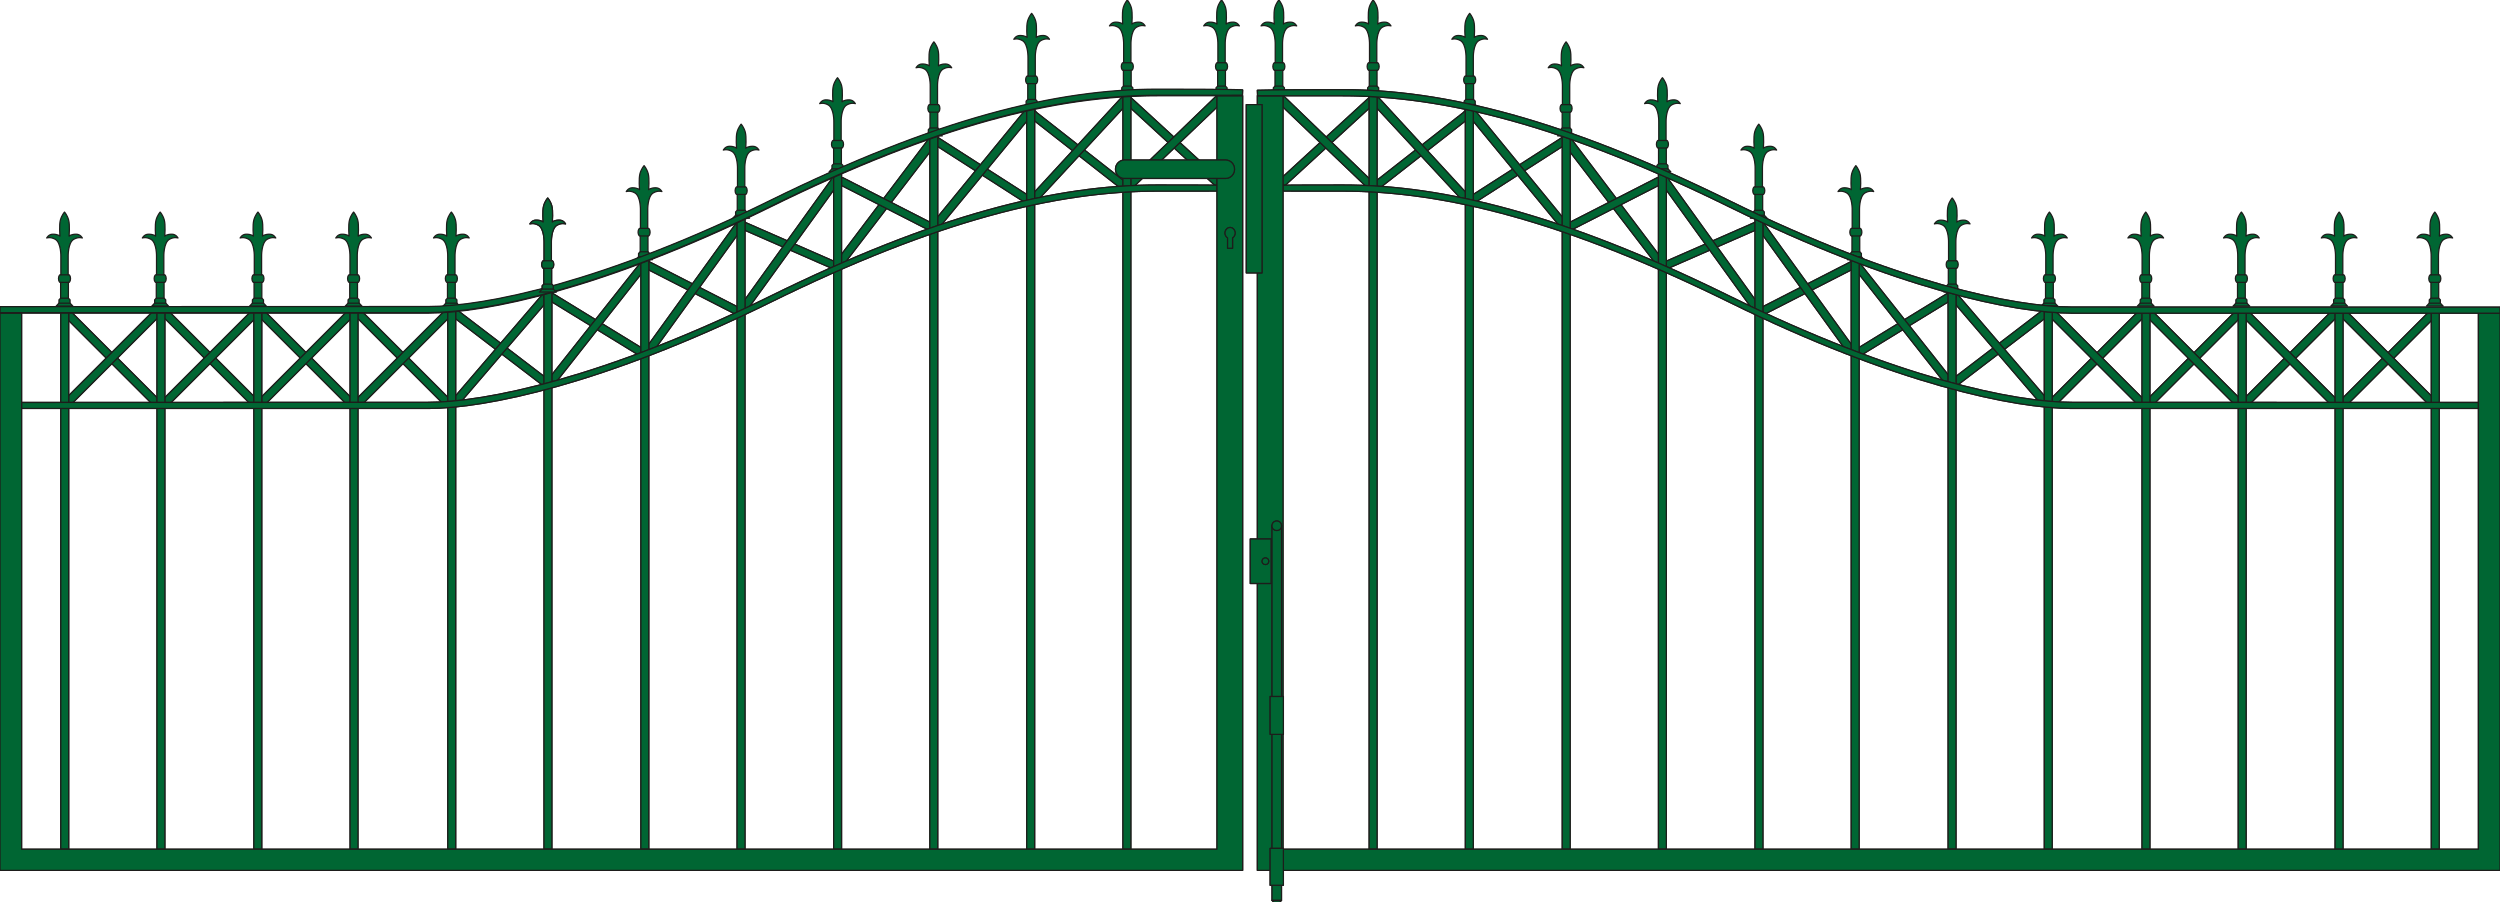 <?xml version="1.0" encoding="iso-8859-1"?>
<!-- Generator: Adobe Illustrator 20.1.0, SVG Export Plug-In . SVG Version: 6.00 Build 0)  -->
<svg version="1.1" preserveAspectRatio="none" id="Ebene_1" xmlns="http://www.w3.org/2000/svg"
	xmlns:xlink="http://www.w3.org/1999/xlink" x="0px" y="0px" viewBox="-206.471 -21.767 488.097 176.16" width="488.097"
	height="176.16" style="enable-background:new -206.471 -21.767 488.097 176.16;" xml:space="preserve">
	<g>
		<g>
			<g>

				<path
					style="fill:#006633;stroke:#1D1D1B;stroke-width:0.25;stroke-linecap:round;stroke-linejoin:round;stroke-miterlimit:10;"
					d="
				M43.214-3.406h1.633l-0.551-0.582v-0.645l-0.324-0.322v-3.089h0.137c0,0,0.277-0.184,0.277-0.737
				c0-0.553-0.277-0.737-0.277-0.737h-0.182v-3.503l0,0c0,0-0.094-2.766,1.106-3.442c0.924-0.521,1.658-0.246,1.658-0.246
				s-0.369-0.737-1.197-0.737c-1.016,0-1.383,0.369-1.383,0.369s0.17-2.173-0.094-3.134c-0.262-0.961-0.803-1.554-0.803-1.554
				s-0.539,0.593-0.803,1.554c-0.262,0.961-0.092,3.134-0.092,3.134s-0.367-0.369-1.383-0.369c-0.83,0-1.199,0.737-1.199,0.737
				s0.736-0.274,1.66,0.246c1.199,0.677,1.105,3.442,1.105,3.442l0,0v3.503h-0.182c0,0-0.279,0.185-0.279,0.737
				c0,0.554,0.279,0.737,0.279,0.737h0.135v3.089l-0.322,0.322v0.645l-0.551,0.582H43.214z" />

				<line
					style="fill:#006633;stroke:#1D1D1B;stroke-width:0.25;stroke-linecap:round;stroke-linejoin:round;stroke-miterlimit:10;"
					x1="42.133" y1="-3.988" x2="44.296" y2="-3.988" />

				<line
					style="fill:#006633;stroke:#1D1D1B;stroke-width:0.25;stroke-linecap:round;stroke-linejoin:round;stroke-miterlimit:10;"
					x1="42.456" y1="-4.956" x2="43.971" y2="-4.956" />

				<line
					style="fill:#006633;stroke:#1D1D1B;stroke-width:0.25;stroke-linecap:round;stroke-linejoin:round;stroke-miterlimit:10;"
					x1="42.456" y1="-8.044" x2="43.971" y2="-8.044" />

				<line
					style="fill:#006633;stroke:#1D1D1B;stroke-width:0.25;stroke-linecap:round;stroke-linejoin:round;stroke-miterlimit:10;"
					x1="42.503" y1="-9.519" x2="43.926" y2="-9.519" />
			</g>
			<g>

				<path
					style="fill:#006633;stroke:#1D1D1B;stroke-width:0.25;stroke-linecap:round;stroke-linejoin:round;stroke-miterlimit:10;"
					d="
				M61.622-3.406h1.633l-0.553-0.582v-0.645L62.38-4.956v-3.089h0.137c0,0,0.277-0.184,0.277-0.737c0-0.553-0.277-0.737-0.277-0.737
				h-0.184v-3.503l0,0c0,0-0.094-2.766,1.105-3.442c0.924-0.521,1.66-0.246,1.66-0.246s-0.369-0.737-1.199-0.737
				c-1.014,0-1.381,0.369-1.381,0.369s0.168-2.173-0.094-3.134c-0.264-0.961-0.803-1.554-0.803-1.554s-0.541,0.593-0.803,1.554
				c-0.264,0.961-0.094,3.134-0.094,3.134s-0.367-0.369-1.381-0.369c-0.83,0-1.199,0.737-1.199,0.737s0.734-0.274,1.66,0.246
				c1.197,0.677,1.106,3.442,1.106,3.442l0,0v3.503h-0.184c0,0-0.277,0.185-0.277,0.737c0,0.554,0.277,0.737,0.277,0.737h0.137
				v3.089l-0.322,0.322v0.645l-0.553,0.582H61.622z" />

				<line
					style="fill:#006633;stroke:#1D1D1B;stroke-width:0.25;stroke-linecap:round;stroke-linejoin:round;stroke-miterlimit:10;"
					x1="60.542" y1="-3.988" x2="62.702" y2="-3.988" />

				<line
					style="fill:#006633;stroke:#1D1D1B;stroke-width:0.25;stroke-linecap:round;stroke-linejoin:round;stroke-miterlimit:10;"
					x1="60.864" y1="-4.956" x2="62.38" y2="-4.956" />

				<line
					style="fill:#006633;stroke:#1D1D1B;stroke-width:0.25;stroke-linecap:round;stroke-linejoin:round;stroke-miterlimit:10;"
					x1="60.864" y1="-8.044" x2="62.38" y2="-8.044" />

				<line
					style="fill:#006633;stroke:#1D1D1B;stroke-width:0.25;stroke-linecap:round;stroke-linejoin:round;stroke-miterlimit:10;"
					x1="60.911" y1="-9.519" x2="62.333" y2="-9.519" />
			</g>
			<g>

				<path
					style="fill:#006633;stroke:#1D1D1B;stroke-width:0.25;stroke-linecap:round;stroke-linejoin:round;stroke-miterlimit:10;"
					d="
				M32.023-3.406h1.633l-0.552-0.582v-0.645L32.78-4.956v-3.089h0.137c0,0,0.277-0.184,0.277-0.737c0-0.553-0.277-0.737-0.277-0.737
				h-0.183v-3.503l0,0c0,0-0.094-2.766,1.105-3.442c0.924-0.521,1.659-0.246,1.659-0.246s-0.369-0.737-1.198-0.737
				c-1.015,0-1.382,0.369-1.382,0.369s0.169-2.173-0.094-3.134c-0.263-0.961-0.803-1.554-0.803-1.554s-0.54,0.593-0.803,1.554
				c-0.263,0.961-0.093,3.134-0.093,3.134s-0.367-0.369-1.382-0.369c-0.83,0-1.199,0.737-1.199,0.737s0.735-0.274,1.66,0.246
				c1.198,0.677,1.105,3.442,1.105,3.442l0,0v3.503h-0.183c0,0-0.278,0.185-0.278,0.737c0,0.554,0.278,0.737,0.278,0.737h0.136
				v3.089l-0.322,0.322v0.645l-0.552,0.582H32.023z" />

				<line
					style="fill:#006633;stroke:#1D1D1B;stroke-width:0.25;stroke-linecap:round;stroke-linejoin:round;stroke-miterlimit:10;"
					x1="30.943" y1="-3.988" x2="33.104" y2="-3.988" />

				<line
					style="fill:#006633;stroke:#1D1D1B;stroke-width:0.25;stroke-linecap:round;stroke-linejoin:round;stroke-miterlimit:10;"
					x1="31.265" y1="-4.956" x2="32.78" y2="-4.956" />

				<line
					style="fill:#006633;stroke:#1D1D1B;stroke-width:0.25;stroke-linecap:round;stroke-linejoin:round;stroke-miterlimit:10;"
					x1="31.265" y1="-8.044" x2="32.78" y2="-8.044" />

				<line
					style="fill:#006633;stroke:#1D1D1B;stroke-width:0.25;stroke-linecap:round;stroke-linejoin:round;stroke-miterlimit:10;"
					x1="31.312" y1="-9.519" x2="32.735" y2="-9.519" />
			</g>
			<g>

				<path
					style="fill:#006633;stroke:#1D1D1B;stroke-width:0.25;stroke-linecap:round;stroke-linejoin:round;stroke-miterlimit:10;"
					d="
				M13.621-3.406h1.633l-0.552-0.582v-0.645l-0.323-0.322v-3.089h0.137c0,0,0.277-0.184,0.277-0.737
				c0-0.553-0.277-0.737-0.277-0.737h-0.183v-3.503l0,0c0,0-0.094-2.766,1.106-3.442c0.924-0.521,1.659-0.246,1.659-0.246
				s-0.369-0.737-1.198-0.737c-1.015,0-1.382,0.369-1.382,0.369s0.169-2.173-0.094-3.134c-0.263-0.961-0.803-1.554-0.803-1.554
				s-0.54,0.593-0.803,1.554c-0.263,0.961-0.093,3.134-0.093,3.134s-0.367-0.369-1.382-0.369c-0.83,0-1.199,0.737-1.199,0.737
				s0.735-0.274,1.66,0.246c1.198,0.677,1.105,3.442,1.105,3.442l0,0v3.503h-0.183c0,0-0.278,0.185-0.278,0.737
				c0,0.554,0.278,0.737,0.278,0.737h0.136v3.089l-0.322,0.322v0.645l-0.552,0.582H13.621z" />

				<line
					style="fill:#006633;stroke:#1D1D1B;stroke-width:0.25;stroke-linecap:round;stroke-linejoin:round;stroke-miterlimit:10;"
					x1="12.541" y1="-3.988" x2="14.702" y2="-3.988" />

				<line
					style="fill:#006633;stroke:#1D1D1B;stroke-width:0.25;stroke-linecap:round;stroke-linejoin:round;stroke-miterlimit:10;"
					x1="12.863" y1="-4.956" x2="14.379" y2="-4.956" />

				<line
					style="fill:#006633;stroke:#1D1D1B;stroke-width:0.25;stroke-linecap:round;stroke-linejoin:round;stroke-miterlimit:10;"
					x1="12.863" y1="-8.044" x2="14.379" y2="-8.044" />

				<line
					style="fill:#006633;stroke:#1D1D1B;stroke-width:0.25;stroke-linecap:round;stroke-linejoin:round;stroke-miterlimit:10;"
					x1="12.91" y1="-9.519" x2="14.333" y2="-9.519" />
			</g>
			<g>

				<path
					style="fill:#006633;stroke:#1D1D1B;stroke-width:0.25;stroke-linecap:round;stroke-linejoin:round;stroke-miterlimit:10;"
					d="
				M212.46,38h1.633l-0.553-0.582v-0.645l-0.322-0.323v-3.088h0.137c0,0,0.277-0.185,0.277-0.738c0-0.553-0.277-0.737-0.277-0.737
				h-0.184v-3.502l0,0c0,0-0.094-2.767,1.105-3.442c0.924-0.521,1.66-0.246,1.66-0.246s-0.369-0.737-1.199-0.737
				c-1.014,0-1.381,0.369-1.381,0.369s0.168-2.174-0.094-3.135c-0.264-0.961-0.803-1.554-0.803-1.554s-0.541,0.593-0.803,1.554
				c-0.264,0.961-0.094,3.135-0.094,3.135s-0.367-0.369-1.381-0.369c-0.83,0-1.199,0.737-1.199,0.737s0.734-0.274,1.66,0.246
				c1.197,0.676,1.105,3.442,1.105,3.442l0,0v3.502h-0.184c0,0-0.277,0.185-0.277,0.737c0,0.554,0.277,0.738,0.277,0.738h0.137
				v3.088l-0.322,0.323v0.645L210.827,38H212.46z" />

				<line
					style="fill:#006633;stroke:#1D1D1B;stroke-width:0.25;stroke-linecap:round;stroke-linejoin:round;stroke-miterlimit:10;"
					x1="211.38" y1="37.418" x2="213.54" y2="37.418" />

				<line
					style="fill:#006633;stroke:#1D1D1B;stroke-width:0.25;stroke-linecap:round;stroke-linejoin:round;stroke-miterlimit:10;"
					x1="211.702" y1="36.45" x2="213.217" y2="36.45" />

				<line
					style="fill:#006633;stroke:#1D1D1B;stroke-width:0.25;stroke-linecap:round;stroke-linejoin:round;stroke-miterlimit:10;"
					x1="211.702" y1="33.362" x2="213.217" y2="33.362" />

				<line
					style="fill:#006633;stroke:#1D1D1B;stroke-width:0.25;stroke-linecap:round;stroke-linejoin:round;stroke-miterlimit:10;"
					x1="211.749" y1="31.886" x2="213.171" y2="31.886" />
			</g>
			<g>

				<path
					style="fill:#006633;stroke:#1D1D1B;stroke-width:0.25;stroke-linecap:round;stroke-linejoin:round;stroke-miterlimit:10;"
					d="
				M231.135,38h1.633l-0.553-0.582v-0.645l-0.322-0.323v-3.088h0.137c0,0,0.277-0.185,0.277-0.738c0-0.553-0.277-0.737-0.277-0.737
				h-0.184v-3.502l0,0c0,0-0.094-2.767,1.106-3.442c0.924-0.521,1.66-0.246,1.66-0.246s-0.369-0.737-1.199-0.737
				c-1.014,0-1.381,0.369-1.381,0.369s0.168-2.174-0.094-3.135c-0.264-0.961-0.803-1.554-0.803-1.554s-0.541,0.593-0.803,1.554
				c-0.264,0.961-0.094,3.135-0.094,3.135s-0.367-0.369-1.381-0.369c-0.83,0-1.199,0.737-1.199,0.737s0.734-0.274,1.66,0.246
				c1.197,0.676,1.106,3.442,1.106,3.442l0,0v3.502h-0.184c0,0-0.277,0.185-0.277,0.737c0,0.554,0.277,0.738,0.277,0.738h0.137
				v3.088l-0.322,0.323v0.645L229.503,38H231.135z" />

				<line
					style="fill:#006633;stroke:#1D1D1B;stroke-width:0.25;stroke-linecap:round;stroke-linejoin:round;stroke-miterlimit:10;"
					x1="230.055" y1="37.418" x2="232.216" y2="37.418" />

				<line
					style="fill:#006633;stroke:#1D1D1B;stroke-width:0.25;stroke-linecap:round;stroke-linejoin:round;stroke-miterlimit:10;"
					x1="230.378" y1="36.45" x2="231.893" y2="36.45" />

				<line
					style="fill:#006633;stroke:#1D1D1B;stroke-width:0.25;stroke-linecap:round;stroke-linejoin:round;stroke-miterlimit:10;"
					x1="230.378" y1="33.362" x2="231.893" y2="33.362" />

				<line
					style="fill:#006633;stroke:#1D1D1B;stroke-width:0.25;stroke-linecap:round;stroke-linejoin:round;stroke-miterlimit:10;"
					x1="230.425" y1="31.886" x2="231.846" y2="31.886" />
			</g>
			<g>

				<path
					style="fill:#006633;stroke:#1D1D1B;stroke-width:0.25;stroke-linecap:round;stroke-linejoin:round;stroke-miterlimit:10;"
					d="
				M250.223,38h1.633l-0.551-0.582v-0.645l-0.324-0.323v-3.088h0.137c0,0,0.277-0.185,0.277-0.738c0-0.553-0.277-0.737-0.277-0.737
				h-0.182v-3.502l0,0c0,0-0.094-2.767,1.105-3.442c0.924-0.521,1.658-0.246,1.658-0.246s-0.369-0.737-1.197-0.737
				c-1.016,0-1.383,0.369-1.383,0.369s0.17-2.174-0.094-3.135c-0.262-0.961-0.803-1.554-0.803-1.554s-0.539,0.593-0.803,1.554
				c-0.262,0.961-0.092,3.135-0.092,3.135s-0.367-0.369-1.383-0.369c-0.83,0-1.199,0.737-1.199,0.737s0.736-0.274,1.66,0.246
				c1.199,0.676,1.105,3.442,1.105,3.442l0,0v3.502h-0.182c0,0-0.279,0.185-0.279,0.737c0,0.554,0.279,0.738,0.279,0.738h0.135
				v3.088l-0.322,0.323v0.645L248.592,38H250.223z" />

				<line
					style="fill:#006633;stroke:#1D1D1B;stroke-width:0.25;stroke-linecap:round;stroke-linejoin:round;stroke-miterlimit:10;"
					x1="249.143" y1="37.418" x2="251.305" y2="37.418" />

				<line
					style="fill:#006633;stroke:#1D1D1B;stroke-width:0.25;stroke-linecap:round;stroke-linejoin:round;stroke-miterlimit:10;"
					x1="249.466" y1="36.45" x2="250.981" y2="36.45" />

				<line
					style="fill:#006633;stroke:#1D1D1B;stroke-width:0.25;stroke-linecap:round;stroke-linejoin:round;stroke-miterlimit:10;"
					x1="249.466" y1="33.362" x2="250.981" y2="33.362" />

				<line
					style="fill:#006633;stroke:#1D1D1B;stroke-width:0.25;stroke-linecap:round;stroke-linejoin:round;stroke-miterlimit:10;"
					x1="249.512" y1="31.886" x2="250.936" y2="31.886" />
			</g>
			<g>

				<path
					style="fill:#006633;stroke:#1D1D1B;stroke-width:0.25;stroke-linecap:round;stroke-linejoin:round;stroke-miterlimit:10;"
					d="
				M268.899,38h1.633l-0.551-0.582v-0.645l-0.324-0.323v-3.088h0.137c0,0,0.277-0.185,0.277-0.738c0-0.553-0.277-0.737-0.277-0.737
				h-0.182v-3.502l0,0c0,0-0.094-2.767,1.105-3.442c0.924-0.521,1.658-0.246,1.658-0.246s-0.369-0.737-1.197-0.737
				c-1.016,0-1.383,0.369-1.383,0.369s0.17-2.174-0.094-3.135c-0.262-0.961-0.803-1.554-0.803-1.554s-0.539,0.593-0.803,1.554
				c-0.262,0.961-0.092,3.135-0.092,3.135s-0.367-0.369-1.383-0.369c-0.83,0-1.199,0.737-1.199,0.737s0.736-0.274,1.66,0.246
				c1.199,0.676,1.105,3.442,1.105,3.442l0,0v3.502h-0.182c0,0-0.279,0.185-0.279,0.737c0,0.554,0.279,0.738,0.279,0.738h0.135
				v3.088l-0.322,0.323v0.645L267.268,38H268.899z" />

				<line
					style="fill:#006633;stroke:#1D1D1B;stroke-width:0.25;stroke-linecap:round;stroke-linejoin:round;stroke-miterlimit:10;"
					x1="267.819" y1="37.418" x2="269.981" y2="37.418" />

				<line
					style="fill:#006633;stroke:#1D1D1B;stroke-width:0.25;stroke-linecap:round;stroke-linejoin:round;stroke-miterlimit:10;"
					x1="268.141" y1="36.45" x2="269.657" y2="36.45" />

				<line
					style="fill:#006633;stroke:#1D1D1B;stroke-width:0.25;stroke-linecap:round;stroke-linejoin:round;stroke-miterlimit:10;"
					x1="268.141" y1="33.362" x2="269.657" y2="33.362" />

				<line
					style="fill:#006633;stroke:#1D1D1B;stroke-width:0.25;stroke-linecap:round;stroke-linejoin:round;stroke-miterlimit:10;"
					x1="268.188" y1="31.886" x2="269.612" y2="31.886" />
			</g>
			<g>

				<path
					style="fill:#006633;stroke:#1D1D1B;stroke-width:0.25;stroke-linecap:round;stroke-linejoin:round;stroke-miterlimit:10;"
					d="
				M193.655,38h1.633l-0.553-0.582v-0.645l-0.322-0.323v-3.088h0.137c0,0,0.277-0.185,0.277-0.738c0-0.553-0.277-0.737-0.277-0.737
				h-0.184v-3.502l0,0c0,0-0.094-2.767,1.105-3.442c0.924-0.521,1.66-0.246,1.66-0.246s-0.369-0.737-1.199-0.737
				c-1.014,0-1.381,0.369-1.381,0.369s0.168-2.174-0.094-3.135c-0.264-0.961-0.803-1.554-0.803-1.554s-0.541,0.593-0.803,1.554
				c-0.264,0.961-0.094,3.135-0.094,3.135s-0.367-0.369-1.381-0.369c-0.83,0-1.199,0.737-1.199,0.737s0.734-0.274,1.66,0.246
				c1.197,0.676,1.105,3.442,1.105,3.442l0,0v3.502h-0.184c0,0-0.277,0.185-0.277,0.737c0,0.554,0.277,0.738,0.277,0.738h0.137
				v3.088l-0.322,0.323v0.645L192.022,38H193.655z" />

				<line
					style="fill:#006633;stroke:#1D1D1B;stroke-width:0.25;stroke-linecap:round;stroke-linejoin:round;stroke-miterlimit:10;"
					x1="192.575" y1="37.418" x2="194.735" y2="37.418" />

				<line
					style="fill:#006633;stroke:#1D1D1B;stroke-width:0.25;stroke-linecap:round;stroke-linejoin:round;stroke-miterlimit:10;"
					x1="192.897" y1="36.45" x2="194.413" y2="36.45" />

				<line
					style="fill:#006633;stroke:#1D1D1B;stroke-width:0.25;stroke-linecap:round;stroke-linejoin:round;stroke-miterlimit:10;"
					x1="192.897" y1="33.362" x2="194.413" y2="33.362" />

				<line
					style="fill:#006633;stroke:#1D1D1B;stroke-width:0.25;stroke-linecap:round;stroke-linejoin:round;stroke-miterlimit:10;"
					x1="192.944" y1="31.886" x2="194.366" y2="31.886" />
			</g>
			<g>

				<path
					style="fill:#006633;stroke:#1D1D1B;stroke-width:0.25;stroke-linecap:round;stroke-linejoin:round;stroke-miterlimit:10;"
					d="
				M99.286,4.767h-1.633l0.551-0.582V3.541l0.324-0.323V0.129h-0.137c0,0-0.277-0.185-0.277-0.738c0-0.553,0.277-0.737,0.277-0.737
				h0.182v-3.502l0,0c0,0,0.094-2.767-1.106-3.442c-0.924-0.521-1.658-0.246-1.658-0.246s0.369-0.737,1.197-0.737
				c1.016,0,1.383,0.369,1.383,0.369s-0.17-2.174,0.094-3.135c0.262-0.961,0.803-1.554,0.803-1.554s0.539,0.593,0.803,1.554
				c0.262,0.961,0.092,3.135,0.092,3.135s0.367-0.369,1.383-0.369c0.83,0,1.199,0.737,1.199,0.737s-0.736-0.274-1.66,0.246
				c-1.199,0.676-1.105,3.442-1.105,3.442l0,0v3.502h0.182c0,0,0.279,0.185,0.279,0.737c0,0.554-0.279,0.738-0.279,0.738h-0.135
				v3.088l0.322,0.323v0.645l0.551,0.582H99.286z" />

				<line
					style="fill:#006633;stroke:#1D1D1B;stroke-width:0.25;stroke-linecap:round;stroke-linejoin:round;stroke-miterlimit:10;"
					x1="100.366" y1="4.185" x2="98.204" y2="4.185" />

				<line
					style="fill:#006633;stroke:#1D1D1B;stroke-width:0.25;stroke-linecap:round;stroke-linejoin:round;stroke-miterlimit:10;"
					x1="100.044" y1="3.217" x2="98.528" y2="3.217" />

				<line
					style="fill:#006633;stroke:#1D1D1B;stroke-width:0.25;stroke-linecap:round;stroke-linejoin:round;stroke-miterlimit:10;"
					x1="100.044" y1="0.129" x2="98.528" y2="0.129" />

				<line
					style="fill:#006633;stroke:#1D1D1B;stroke-width:0.25;stroke-linecap:round;stroke-linejoin:round;stroke-miterlimit:10;"
					x1="99.997" y1="-1.346" x2="98.573" y2="-1.346" />
			</g>
			<g>

				<path
					style="fill:#006633;stroke:#1D1D1B;stroke-width:0.25;stroke-linecap:round;stroke-linejoin:round;stroke-miterlimit:10;"
					d="
				M80.467-0.797h-1.633l0.551-0.582v-0.644l0.324-0.323v-3.088h-0.137c0,0-0.277-0.185-0.277-0.738
				c0-0.553,0.277-0.737,0.277-0.737h0.182v-3.502l0,0c0,0,0.094-2.767-1.105-3.442c-0.924-0.52-1.658-0.246-1.658-0.246
				s0.369-0.737,1.197-0.737c1.016,0,1.383,0.369,1.383,0.369s-0.17-2.174,0.094-3.135c0.262-0.961,0.803-1.554,0.803-1.554
				s0.539,0.593,0.803,1.554c0.262,0.961,0.092,3.135,0.092,3.135s0.367-0.369,1.383-0.369c0.83,0,1.199,0.737,1.199,0.737
				s-0.736-0.274-1.66,0.246c-1.199,0.676-1.105,3.442-1.105,3.442l0,0v3.502h0.182c0,0,0.279,0.184,0.279,0.737
				c0,0.554-0.279,0.738-0.279,0.738h-0.135v3.088l0.322,0.323v0.644l0.551,0.582H80.467z" />

				<line
					style="fill:#006633;stroke:#1D1D1B;stroke-width:0.25;stroke-linecap:round;stroke-linejoin:round;stroke-miterlimit:10;"
					x1="81.548" y1="-1.379" x2="79.385" y2="-1.379" />

				<line
					style="fill:#006633;stroke:#1D1D1B;stroke-width:0.25;stroke-linecap:round;stroke-linejoin:round;stroke-miterlimit:10;"
					x1="81.225" y1="-2.347" x2="79.71" y2="-2.347" />

				<line
					style="fill:#006633;stroke:#1D1D1B;stroke-width:0.25;stroke-linecap:round;stroke-linejoin:round;stroke-miterlimit:10;"
					x1="81.225" y1="-5.435" x2="79.71" y2="-5.435" />

				<line
					style="fill:#006633;stroke:#1D1D1B;stroke-width:0.25;stroke-linecap:round;stroke-linejoin:round;stroke-miterlimit:10;"
					x1="81.178" y1="-6.911" x2="79.755" y2="-6.911" />
			</g>
			<g>

				<path
					style="fill:#006633;stroke:#1D1D1B;stroke-width:0.25;stroke-linecap:round;stroke-linejoin:round;stroke-miterlimit:10;"
					d="
				M174.675,35.253h-1.633l0.553-0.582v-0.646l0.322-0.322v-3.089h-0.137c0,0-0.277-0.183-0.277-0.737
				c0-0.553,0.277-0.737,0.277-0.737h0.184v-3.503l0,0c0,0,0.094-2.766-1.105-3.442c-0.924-0.521-1.66-0.246-1.66-0.246
				s0.369-0.737,1.199-0.737c1.014,0,1.381,0.369,1.381,0.369s-0.168-2.173,0.094-3.134c0.264-0.961,0.803-1.554,0.803-1.554
				s0.541,0.593,0.803,1.554c0.264,0.961,0.094,3.134,0.094,3.134s0.367-0.369,1.381-0.369c0.83,0,1.199,0.737,1.199,0.737
				s-0.734-0.274-1.66,0.246c-1.197,0.677-1.105,3.442-1.105,3.442l0,0v3.503h0.184c0,0,0.277,0.185,0.277,0.737
				c0,0.554-0.277,0.737-0.277,0.737h-0.137v3.089l0.322,0.322v0.646l0.553,0.582H174.675z" />

				<line
					style="fill:#006633;stroke:#1D1D1B;stroke-width:0.25;stroke-linecap:round;stroke-linejoin:round;stroke-miterlimit:10;"
					x1="175.755" y1="34.671" x2="173.594" y2="34.671" />

				<line
					style="fill:#006633;stroke:#1D1D1B;stroke-width:0.25;stroke-linecap:round;stroke-linejoin:round;stroke-miterlimit:10;"
					x1="175.432" y1="33.704" x2="173.917" y2="33.704" />

				<line
					style="fill:#006633;stroke:#1D1D1B;stroke-width:0.25;stroke-linecap:round;stroke-linejoin:round;stroke-miterlimit:10;"
					x1="175.432" y1="30.615" x2="173.917" y2="30.615" />

				<line
					style="fill:#006633;stroke:#1D1D1B;stroke-width:0.25;stroke-linecap:round;stroke-linejoin:round;stroke-miterlimit:10;"
					x1="175.385" y1="29.14" x2="173.964" y2="29.14" />
			</g>
			<g>

				<path
					style="fill:#006633;stroke:#1D1D1B;stroke-width:0.25;stroke-linecap:round;stroke-linejoin:round;stroke-miterlimit:10;"
					d="
				M155.862,28.936h-1.633l0.551-0.582V27.71l0.324-0.323v-3.088h-0.137c0,0-0.277-0.184-0.277-0.738
				c0-0.553,0.277-0.737,0.277-0.737h0.182v-3.502l0,0c0,0,0.094-2.767-1.105-3.442c-0.924-0.521-1.658-0.246-1.658-0.246
				s0.369-0.737,1.197-0.737c1.016,0,1.383,0.369,1.383,0.369s-0.17-2.174,0.094-3.135c0.262-0.961,0.803-1.554,0.803-1.554
				s0.539,0.593,0.803,1.554c0.262,0.961,0.092,3.135,0.092,3.135s0.367-0.369,1.383-0.369c0.83,0,1.199,0.737,1.199,0.737
				s-0.736-0.274-1.66,0.246c-1.199,0.676-1.105,3.442-1.105,3.442l0,0v3.502h0.182c0,0,0.279,0.184,0.279,0.737
				c0,0.554-0.279,0.738-0.279,0.738h-0.135v3.088l0.322,0.323v0.644l0.551,0.582H155.862z" />

				<line
					style="fill:#006633;stroke:#1D1D1B;stroke-width:0.25;stroke-linecap:round;stroke-linejoin:round;stroke-miterlimit:10;"
					x1="156.942" y1="28.354" x2="154.78" y2="28.354" />

				<line
					style="fill:#006633;stroke:#1D1D1B;stroke-width:0.25;stroke-linecap:round;stroke-linejoin:round;stroke-miterlimit:10;"
					x1="156.62" y1="27.386" x2="155.104" y2="27.386" />

				<line
					style="fill:#006633;stroke:#1D1D1B;stroke-width:0.25;stroke-linecap:round;stroke-linejoin:round;stroke-miterlimit:10;"
					x1="156.62" y1="24.298" x2="155.104" y2="24.298" />

				<line
					style="fill:#006633;stroke:#1D1D1B;stroke-width:0.25;stroke-linecap:round;stroke-linejoin:round;stroke-miterlimit:10;"
					x1="156.573" y1="22.823" x2="155.149" y2="22.823" />
			</g>
			<g>

				<path
					style="fill:#006633;stroke:#1D1D1B;stroke-width:0.25;stroke-linecap:round;stroke-linejoin:round;stroke-miterlimit:10;"
					d="
				M136.911,20.835h-1.633l0.553-0.582v-0.646l0.322-0.322v-3.089h-0.137c0,0-0.277-0.184-0.277-0.737
				c0-0.553,0.277-0.737,0.277-0.737h0.184v-3.503l0,0c0,0,0.094-2.766-1.105-3.442c-0.924-0.521-1.66-0.246-1.66-0.246
				s0.369-0.737,1.199-0.737c1.014,0,1.381,0.369,1.381,0.369s-0.168-2.173,0.094-3.134c0.264-0.961,0.803-1.554,0.803-1.554
				s0.541,0.593,0.803,1.554c0.264,0.961,0.094,3.134,0.094,3.134s0.367-0.369,1.381-0.369c0.83,0,1.199,0.737,1.199,0.737
				s-0.734-0.274-1.66,0.246c-1.197,0.677-1.105,3.442-1.105,3.442l0,0v3.503h0.184c0,0,0.277,0.185,0.277,0.737
				c0,0.554-0.277,0.737-0.277,0.737h-0.137v3.089l0.322,0.322v0.646l0.553,0.582H136.911z" />

				<line
					style="fill:#006633;stroke:#1D1D1B;stroke-width:0.25;stroke-linecap:round;stroke-linejoin:round;stroke-miterlimit:10;"
					x1="137.991" y1="20.252" x2="135.831" y2="20.252" />

				<line
					style="fill:#006633;stroke:#1D1D1B;stroke-width:0.25;stroke-linecap:round;stroke-linejoin:round;stroke-miterlimit:10;"
					x1="137.669" y1="19.285" x2="136.153" y2="19.285" />

				<line
					style="fill:#006633;stroke:#1D1D1B;stroke-width:0.25;stroke-linecap:round;stroke-linejoin:round;stroke-miterlimit:10;"
					x1="137.669" y1="16.196" x2="136.153" y2="16.196" />

				<line
					style="fill:#006633;stroke:#1D1D1B;stroke-width:0.25;stroke-linecap:round;stroke-linejoin:round;stroke-miterlimit:10;"
					x1="137.622" y1="14.721" x2="136.2" y2="14.721" />
			</g>
			<g>

				<path
					style="fill:#006633;stroke:#1D1D1B;stroke-width:0.25;stroke-linecap:round;stroke-linejoin:round;stroke-miterlimit:10;"
					d="
				M118.098,11.771h-1.633l0.551-0.582v-0.645l0.324-0.322V7.132h-0.137c0,0-0.277-0.184-0.277-0.737
				c0-0.553,0.277-0.737,0.277-0.737h0.182V2.155l0,0c0,0,0.094-2.766-1.106-3.442c-0.924-0.52-1.658-0.246-1.658-0.246
				s0.369-0.737,1.197-0.737c1.016,0,1.383,0.369,1.383,0.369s-0.17-2.173,0.094-3.134c0.262-0.961,0.803-1.554,0.803-1.554
				s0.539,0.593,0.803,1.554c0.262,0.961,0.092,3.134,0.092,3.134s0.367-0.369,1.383-0.369c0.83,0,1.199,0.737,1.199,0.737
				s-0.736-0.274-1.66,0.246c-1.199,0.677-1.105,3.442-1.105,3.442l0,0v3.503h0.182c0,0,0.279,0.185,0.279,0.737
				c0,0.554-0.279,0.737-0.279,0.737h-0.135v3.089l0.322,0.322v0.645l0.551,0.582H118.098z" />

				<line
					style="fill:#006633;stroke:#1D1D1B;stroke-width:0.25;stroke-linecap:round;stroke-linejoin:round;stroke-miterlimit:10;"
					x1="119.178" y1="11.189" x2="117.016" y2="11.189" />

				<line
					style="fill:#006633;stroke:#1D1D1B;stroke-width:0.25;stroke-linecap:round;stroke-linejoin:round;stroke-miterlimit:10;"
					x1="118.856" y1="10.221" x2="117.341" y2="10.221" />

				<line
					style="fill:#006633;stroke:#1D1D1B;stroke-width:0.25;stroke-linecap:round;stroke-linejoin:round;stroke-miterlimit:10;"
					x1="118.856" y1="7.132" x2="117.341" y2="7.132" />

				<line
					style="fill:#006633;stroke:#1D1D1B;stroke-width:0.25;stroke-linecap:round;stroke-linejoin:round;stroke-miterlimit:10;"
					x1="118.809" y1="5.658" x2="117.385" y2="5.658" />
			</g>
			<g>

				<path
					style="fill:#006633;stroke:#1D1D1B;stroke-width:0.25;stroke-linecap:round;stroke-linejoin:round;stroke-miterlimit:10;"
					d="
				M-24.142,4.767h1.633l-0.552-0.582V3.541l-0.323-0.323V0.129h0.137c0,0,0.277-0.185,0.277-0.738c0-0.553-0.277-0.737-0.277-0.737
				h-0.183v-3.502l0,0c0,0-0.094-2.767,1.105-3.442c0.924-0.521,1.659-0.246,1.659-0.246s-0.369-0.737-1.198-0.737
				c-1.015,0-1.382,0.369-1.382,0.369s0.169-2.174-0.094-3.135c-0.263-0.961-0.803-1.554-0.803-1.554s-0.54,0.593-0.803,1.554
				c-0.263,0.961-0.093,3.135-0.093,3.135s-0.367-0.369-1.382-0.369c-0.83,0-1.199,0.737-1.199,0.737s0.735-0.274,1.66,0.246
				c1.198,0.676,1.105,3.442,1.105,3.442l0,0v3.502h-0.183c0,0-0.278,0.185-0.278,0.737c0,0.554,0.278,0.738,0.278,0.738h0.136
				v3.088l-0.322,0.323v0.645l-0.552,0.582H-24.142z" />

				<line
					style="fill:#006633;stroke:#1D1D1B;stroke-width:0.25;stroke-linecap:round;stroke-linejoin:round;stroke-miterlimit:10;"
					x1="-25.222" y1="4.185" x2="-23.061" y2="4.185" />

				<line
					style="fill:#006633;stroke:#1D1D1B;stroke-width:0.25;stroke-linecap:round;stroke-linejoin:round;stroke-miterlimit:10;"
					x1="-24.9" y1="3.217" x2="-23.385" y2="3.217" />

				<line
					style="fill:#006633;stroke:#1D1D1B;stroke-width:0.25;stroke-linecap:round;stroke-linejoin:round;stroke-miterlimit:10;"
					x1="-24.9" y1="0.129" x2="-23.385" y2="0.129" />

				<line
					style="fill:#006633;stroke:#1D1D1B;stroke-width:0.25;stroke-linecap:round;stroke-linejoin:round;stroke-miterlimit:10;"
					x1="-24.853" y1="-1.346" x2="-23.43" y2="-1.346" />
			</g>
			<g>

				<path
					style="fill:#006633;stroke:#1D1D1B;stroke-width:0.25;stroke-linecap:round;stroke-linejoin:round;stroke-miterlimit:10;"
					d="
				M-5.054-0.797h1.633l-0.552-0.582v-0.644l-0.323-0.323v-3.088h0.137c0,0,0.277-0.185,0.277-0.738
				c0-0.553-0.277-0.737-0.277-0.737h-0.183v-3.502l0,0c0,0-0.094-2.767,1.105-3.442c0.924-0.52,1.659-0.246,1.659-0.246
				s-0.369-0.737-1.198-0.737c-1.015,0-1.382,0.369-1.382,0.369s0.169-2.174-0.094-3.135c-0.263-0.961-0.803-1.554-0.803-1.554
				s-0.54,0.593-0.803,1.554c-0.263,0.961-0.093,3.135-0.093,3.135s-0.367-0.369-1.382-0.369c-0.83,0-1.199,0.737-1.199,0.737
				s0.735-0.274,1.66,0.246c1.198,0.676,1.106,3.442,1.106,3.442l0,0v3.502h-0.183c0,0-0.278,0.184-0.278,0.737
				c0,0.554,0.278,0.738,0.278,0.738h0.136v3.088l-0.322,0.323v0.644l-0.552,0.582H-5.054z" />

				<line
					style="fill:#006633;stroke:#1D1D1B;stroke-width:0.25;stroke-linecap:round;stroke-linejoin:round;stroke-miterlimit:10;"
					x1="-6.135" y1="-1.379" x2="-3.973" y2="-1.379" />

				<line
					style="fill:#006633;stroke:#1D1D1B;stroke-width:0.25;stroke-linecap:round;stroke-linejoin:round;stroke-miterlimit:10;"
					x1="-5.812" y1="-2.347" x2="-4.297" y2="-2.347" />

				<line
					style="fill:#006633;stroke:#1D1D1B;stroke-width:0.25;stroke-linecap:round;stroke-linejoin:round;stroke-miterlimit:10;"
					x1="-5.812" y1="-5.435" x2="-4.297" y2="-5.435" />

				<line
					style="fill:#006633;stroke:#1D1D1B;stroke-width:0.25;stroke-linecap:round;stroke-linejoin:round;stroke-miterlimit:10;"
					x1="-5.765" y1="-6.911" x2="-4.343" y2="-6.911" />
			</g>
			<g>

				<path
					style="fill:#006633;stroke:#1D1D1B;stroke-width:0.25;stroke-linecap:round;stroke-linejoin:round;stroke-miterlimit:10;"
					d="
				M-99.533,35.253h1.633l-0.552-0.582v-0.646l-0.323-0.322v-3.089h0.137c0,0,0.277-0.183,0.277-0.737
				c0-0.553-0.277-0.737-0.277-0.737h-0.183v-3.503l0,0c0,0-0.094-2.766,1.105-3.442c0.924-0.521,1.659-0.246,1.659-0.246
				s-0.369-0.737-1.198-0.737c-1.015,0-1.382,0.369-1.382,0.369s0.169-2.173-0.094-3.134c-0.263-0.961-0.803-1.554-0.803-1.554
				s-0.54,0.593-0.803,1.554c-0.263,0.961-0.093,3.134-0.093,3.134s-0.367-0.369-1.382-0.369c-0.83,0-1.199,0.737-1.199,0.737
				s0.735-0.274,1.66,0.246c1.198,0.677,1.106,3.442,1.106,3.442l0,0v3.503h-0.183c0,0-0.278,0.185-0.278,0.737
				c0,0.554,0.278,0.737,0.278,0.737h0.136v3.089l-0.322,0.322v0.646l-0.552,0.582H-99.533z" />

				<line
					style="fill:#006633;stroke:#1D1D1B;stroke-width:0.25;stroke-linecap:round;stroke-linejoin:round;stroke-miterlimit:10;"
					x1="-100.613" y1="34.671" x2="-98.452" y2="34.671" />

				<line
					style="fill:#006633;stroke:#1D1D1B;stroke-width:0.25;stroke-linecap:round;stroke-linejoin:round;stroke-miterlimit:10;"
					x1="-100.291" y1="33.704" x2="-98.775" y2="33.704" />

				<line
					style="fill:#006633;stroke:#1D1D1B;stroke-width:0.25;stroke-linecap:round;stroke-linejoin:round;stroke-miterlimit:10;"
					x1="-100.291" y1="30.615" x2="-98.775" y2="30.615" />

				<line
					style="fill:#006633;stroke:#1D1D1B;stroke-width:0.25;stroke-linecap:round;stroke-linejoin:round;stroke-miterlimit:10;"
					x1="-100.244" y1="29.14" x2="-98.821" y2="29.14" />
			</g>
			<g>

				<path
					style="fill:#006633;stroke:#1D1D1B;stroke-width:0.25;stroke-linecap:round;stroke-linejoin:round;stroke-miterlimit:10;"
					d="
				M-80.72,28.936h1.633l-0.552-0.582V27.71l-0.323-0.323v-3.088h0.137c0,0,0.277-0.184,0.277-0.738
				c0-0.553-0.277-0.737-0.277-0.737h-0.183v-3.502l0,0c0,0-0.094-2.767,1.106-3.442c0.924-0.521,1.659-0.246,1.659-0.246
				s-0.369-0.737-1.198-0.737c-1.015,0-1.382,0.369-1.382,0.369s0.169-2.174-0.094-3.135c-0.263-0.961-0.803-1.554-0.803-1.554
				s-0.54,0.593-0.803,1.554c-0.263,0.961-0.093,3.135-0.093,3.135s-0.367-0.369-1.382-0.369c-0.83,0-1.199,0.737-1.199,0.737
				s0.735-0.274,1.66,0.246c1.198,0.676,1.106,3.442,1.106,3.442l0,0v3.502h-0.183c0,0-0.278,0.184-0.278,0.737
				c0,0.554,0.278,0.738,0.278,0.738h0.136v3.088L-81.8,27.71v0.644l-0.552,0.582H-80.72z" />

				<line
					style="fill:#006633;stroke:#1D1D1B;stroke-width:0.25;stroke-linecap:round;stroke-linejoin:round;stroke-miterlimit:10;"
					x1="-81.8" y1="28.354" x2="-79.638" y2="28.354" />

				<line
					style="fill:#006633;stroke:#1D1D1B;stroke-width:0.25;stroke-linecap:round;stroke-linejoin:round;stroke-miterlimit:10;"
					x1="-81.477" y1="27.386" x2="-79.962" y2="27.386" />

				<line
					style="fill:#006633;stroke:#1D1D1B;stroke-width:0.25;stroke-linecap:round;stroke-linejoin:round;stroke-miterlimit:10;"
					x1="-81.477" y1="24.298" x2="-79.962" y2="24.298" />

				<line
					style="fill:#006633;stroke:#1D1D1B;stroke-width:0.25;stroke-linecap:round;stroke-linejoin:round;stroke-miterlimit:10;"
					x1="-81.43" y1="22.823" x2="-80.008" y2="22.823" />
			</g>
			<g>

				<path
					style="fill:#006633;stroke:#1D1D1B;stroke-width:0.25;stroke-linecap:round;stroke-linejoin:round;stroke-miterlimit:10;"
					d="
				M-61.769,20.835h1.633l-0.552-0.582v-0.646l-0.323-0.322v-3.089h0.137c0,0,0.277-0.184,0.277-0.737
				c0-0.553-0.277-0.737-0.277-0.737h-0.183v-3.503l0,0c0,0-0.094-2.766,1.105-3.442c0.924-0.521,1.659-0.246,1.659-0.246
				s-0.369-0.737-1.198-0.737c-1.015,0-1.382,0.369-1.382,0.369s0.169-2.173-0.094-3.134c-0.263-0.961-0.803-1.554-0.803-1.554
				s-0.54,0.593-0.803,1.554c-0.263,0.961-0.093,3.134-0.093,3.134s-0.367-0.369-1.382-0.369c-0.83,0-1.199,0.737-1.199,0.737
				s0.735-0.274,1.66,0.246c1.198,0.677,1.105,3.442,1.105,3.442l0,0v3.503h-0.183c0,0-0.278,0.185-0.278,0.737
				c0,0.554,0.278,0.737,0.278,0.737h0.136v3.089l-0.322,0.322v0.646l-0.552,0.582H-61.769z" />

				<line
					style="fill:#006633;stroke:#1D1D1B;stroke-width:0.25;stroke-linecap:round;stroke-linejoin:round;stroke-miterlimit:10;"
					x1="-62.849" y1="20.252" x2="-60.688" y2="20.252" />

				<line
					style="fill:#006633;stroke:#1D1D1B;stroke-width:0.25;stroke-linecap:round;stroke-linejoin:round;stroke-miterlimit:10;"
					x1="-62.527" y1="19.285" x2="-61.012" y2="19.285" />

				<line
					style="fill:#006633;stroke:#1D1D1B;stroke-width:0.25;stroke-linecap:round;stroke-linejoin:round;stroke-miterlimit:10;"
					x1="-62.527" y1="16.196" x2="-61.012" y2="16.196" />

				<line
					style="fill:#006633;stroke:#1D1D1B;stroke-width:0.25;stroke-linecap:round;stroke-linejoin:round;stroke-miterlimit:10;"
					x1="-62.48" y1="14.721" x2="-61.057" y2="14.721" />
			</g>
			<g>

				<path
					style="fill:#006633;stroke:#1D1D1B;stroke-width:0.25;stroke-linecap:round;stroke-linejoin:round;stroke-miterlimit:10;"
					d="
				M-42.956,11.771h1.633l-0.552-0.582v-0.645l-0.323-0.322V7.132h0.137c0,0,0.277-0.184,0.277-0.737
				c0-0.553-0.277-0.737-0.277-0.737h-0.183V2.155l0,0c0,0-0.094-2.766,1.105-3.442c0.924-0.52,1.659-0.246,1.659-0.246
				s-0.369-0.737-1.198-0.737c-1.015,0-1.382,0.369-1.382,0.369s0.169-2.173-0.094-3.134c-0.263-0.961-0.803-1.554-0.803-1.554
				s-0.54,0.593-0.803,1.554c-0.263,0.961-0.093,3.134-0.093,3.134s-0.367-0.369-1.382-0.369c-0.83,0-1.199,0.737-1.199,0.737
				s0.735-0.274,1.66,0.246c1.198,0.677,1.105,3.442,1.105,3.442l0,0v3.503h-0.183c0,0-0.278,0.185-0.278,0.737
				c0,0.554,0.278,0.737,0.278,0.737h0.136v3.089l-0.322,0.322v0.645l-0.552,0.582H-42.956z" />

				<line
					style="fill:#006633;stroke:#1D1D1B;stroke-width:0.25;stroke-linecap:round;stroke-linejoin:round;stroke-miterlimit:10;"
					x1="-44.036" y1="11.189" x2="-41.875" y2="11.189" />

				<line
					style="fill:#006633;stroke:#1D1D1B;stroke-width:0.25;stroke-linecap:round;stroke-linejoin:round;stroke-miterlimit:10;"
					x1="-43.714" y1="10.221" x2="-42.198" y2="10.221" />

				<line
					style="fill:#006633;stroke:#1D1D1B;stroke-width:0.25;stroke-linecap:round;stroke-linejoin:round;stroke-miterlimit:10;"
					x1="-43.714" y1="7.132" x2="-42.198" y2="7.132" />

				<line
					style="fill:#006633;stroke:#1D1D1B;stroke-width:0.25;stroke-linecap:round;stroke-linejoin:round;stroke-miterlimit:10;"
					x1="-43.667" y1="5.658" x2="-42.244" y2="5.658" />
			</g>
			<g>

				<path
					style="fill:#006633;stroke:#1D1D1B;stroke-width:0.25;stroke-linecap:round;stroke-linejoin:round;stroke-miterlimit:10;"
					d="
				M-118.346,38h1.633l-0.552-0.582v-0.645l-0.323-0.323v-3.088h0.137c0,0,0.277-0.185,0.277-0.738c0-0.553-0.277-0.737-0.277-0.737
				h-0.183v-3.502l0,0c0,0-0.094-2.767,1.105-3.442c0.924-0.521,1.659-0.246,1.659-0.246s-0.369-0.737-1.198-0.737
				c-1.015,0-1.382,0.369-1.382,0.369s0.169-2.174-0.094-3.135c-0.263-0.961-0.803-1.554-0.803-1.554s-0.54,0.593-0.803,1.554
				c-0.263,0.961-0.093,3.135-0.093,3.135s-0.367-0.369-1.382-0.369c-0.83,0-1.199,0.737-1.199,0.737s0.735-0.274,1.66,0.246
				c1.198,0.676,1.106,3.442,1.106,3.442l0,0v3.502h-0.183c0,0-0.278,0.185-0.278,0.737c0,0.554,0.278,0.738,0.278,0.738h0.136
				v3.088l-0.322,0.323v0.645L-119.977,38H-118.346z" />

				<line
					style="fill:#006633;stroke:#1D1D1B;stroke-width:0.25;stroke-linecap:round;stroke-linejoin:round;stroke-miterlimit:10;"
					x1="-119.426" y1="37.418" x2="-117.264" y2="37.418" />

				<line
					style="fill:#006633;stroke:#1D1D1B;stroke-width:0.25;stroke-linecap:round;stroke-linejoin:round;stroke-miterlimit:10;"
					x1="-119.103" y1="36.45" x2="-117.588" y2="36.45" />

				<line
					style="fill:#006633;stroke:#1D1D1B;stroke-width:0.25;stroke-linecap:round;stroke-linejoin:round;stroke-miterlimit:10;"
					x1="-119.103" y1="33.362" x2="-117.588" y2="33.362" />

				<line
					style="fill:#006633;stroke:#1D1D1B;stroke-width:0.25;stroke-linecap:round;stroke-linejoin:round;stroke-miterlimit:10;"
					x1="-119.056" y1="31.886" x2="-117.634" y2="31.886" />
			</g>
			<g>

				<path
					style="fill:#006633;stroke:#1D1D1B;stroke-width:0.25;stroke-linecap:round;stroke-linejoin:round;stroke-miterlimit:10;"
					d="
				M-193.874,38h1.633l-0.552-0.582v-0.645l-0.323-0.323v-3.088h0.137c0,0,0.277-0.185,0.277-0.738c0-0.553-0.277-0.737-0.277-0.737
				h-0.183v-3.502l0,0c0,0-0.094-2.767,1.105-3.442c0.924-0.521,1.659-0.246,1.659-0.246s-0.369-0.737-1.198-0.737
				c-1.015,0-1.382,0.369-1.382,0.369s0.169-2.174-0.094-3.135c-0.263-0.961-0.803-1.554-0.803-1.554s-0.54,0.593-0.803,1.554
				c-0.263,0.961-0.093,3.135-0.093,3.135s-0.367-0.369-1.382-0.369c-0.83,0-1.199,0.737-1.199,0.737s0.735-0.274,1.66,0.246
				c1.198,0.676,1.105,3.442,1.105,3.442l0,0v3.502h-0.183c0,0-0.278,0.185-0.278,0.737c0,0.554,0.278,0.738,0.278,0.738h0.136
				v3.088l-0.322,0.323v0.645L-195.506,38H-193.874z" />

				<line
					style="fill:#006633;stroke:#1D1D1B;stroke-width:0.25;stroke-linecap:round;stroke-linejoin:round;stroke-miterlimit:10;"
					x1="-194.954" y1="37.418" x2="-192.793" y2="37.418" />

				<line
					style="fill:#006633;stroke:#1D1D1B;stroke-width:0.25;stroke-linecap:round;stroke-linejoin:round;stroke-miterlimit:10;"
					x1="-194.632" y1="36.45" x2="-193.116" y2="36.45" />

				<line
					style="fill:#006633;stroke:#1D1D1B;stroke-width:0.25;stroke-linecap:round;stroke-linejoin:round;stroke-miterlimit:10;"
					x1="-194.632" y1="33.362" x2="-193.116" y2="33.362" />

				<line
					style="fill:#006633;stroke:#1D1D1B;stroke-width:0.25;stroke-linecap:round;stroke-linejoin:round;stroke-miterlimit:10;"
					x1="-194.585" y1="31.886" x2="-193.162" y2="31.886" />
			</g>

			<rect x="247.024" y="47.393" transform="matrix(0.707 -0.707 0.707 0.707 42.035 197.815)"
				style="fill:#006633;stroke:#1D1D1B;stroke-width:0.25;stroke-linecap:round;stroke-linejoin:round;stroke-miterlimit:10;"
				width="25.574" height="1.543" />

			<rect x="247.024" y="47.393" transform="matrix(0.707 -0.707 0.707 0.707 42.035 197.815)"
				style="fill:#006633;stroke:#1D1D1B;stroke-width:0.25;stroke-linecap:round;stroke-linejoin:round;stroke-miterlimit:10;"
				width="25.574" height="1.543" />

			<rect x="259.039" y="35.378" transform="matrix(0.707 -0.707 0.707 0.707 42.035 197.815)"
				style="fill:#006633;stroke:#1D1D1B;stroke-width:0.25;stroke-linecap:round;stroke-linejoin:round;stroke-miterlimit:10;"
				width="1.543" height="25.574" />

			<rect x="259.039" y="35.378" transform="matrix(0.707 -0.707 0.707 0.707 42.035 197.815)"
				style="fill:#006633;stroke:#1D1D1B;stroke-width:0.25;stroke-linecap:round;stroke-linejoin:round;stroke-miterlimit:10;"
				width="1.543" height="25.574" />

			<rect x="227.851" y="47.392" transform="matrix(0.707 -0.707 0.707 0.707 36.432 184.274)"
				style="fill:#006633;stroke:#1D1D1B;stroke-width:0.25;stroke-linecap:round;stroke-linejoin:round;stroke-miterlimit:10;"
				width="25.575" height="1.541" />

			<rect x="227.851" y="47.392" transform="matrix(0.707 -0.707 0.707 0.707 36.432 184.274)"
				style="fill:#006633;stroke:#1D1D1B;stroke-width:0.25;stroke-linecap:round;stroke-linejoin:round;stroke-miterlimit:10;"
				width="25.575" height="1.541" />

			<rect x="239.868" y="35.375" transform="matrix(0.707 -0.707 0.707 0.707 36.41 184.241)"
				style="fill:#006633;stroke:#1D1D1B;stroke-width:0.25;stroke-linecap:round;stroke-linejoin:round;stroke-miterlimit:10;"
				width="1.541" height="25.575" />

			<rect x="239.868" y="35.375" transform="matrix(0.707 -0.707 0.707 0.707 36.41 184.241)"
				style="fill:#006633;stroke:#1D1D1B;stroke-width:0.25;stroke-linecap:round;stroke-linejoin:round;stroke-miterlimit:10;"
				width="1.541" height="25.575" />

			<rect x="209.114" y="47.392" transform="matrix(0.707 -0.707 0.707 0.707 30.944 171.025)"
				style="fill:#006633;stroke:#1D1D1B;stroke-width:0.25;stroke-linecap:round;stroke-linejoin:round;stroke-miterlimit:10;"
				width="25.575" height="1.541" />

			<rect x="209.114" y="47.392" transform="matrix(0.707 -0.707 0.707 0.707 30.944 171.025)"
				style="fill:#006633;stroke:#1D1D1B;stroke-width:0.25;stroke-linecap:round;stroke-linejoin:round;stroke-miterlimit:10;"
				width="25.575" height="1.541" />

			<rect x="221.131" y="35.375" transform="matrix(0.707 -0.707 0.707 0.707 30.931 171.005)"
				style="fill:#006633;stroke:#1D1D1B;stroke-width:0.25;stroke-linecap:round;stroke-linejoin:round;stroke-miterlimit:10;"
				width="1.541" height="25.575" />

			<rect x="221.131" y="35.375" transform="matrix(0.707 -0.707 0.707 0.707 30.931 171.005)"
				style="fill:#006633;stroke:#1D1D1B;stroke-width:0.25;stroke-linecap:round;stroke-linejoin:round;stroke-miterlimit:10;"
				width="1.541" height="25.575" />

			<rect x="190.168" y="47.393" transform="matrix(0.707 -0.707 0.707 0.707 25.394 157.627)"
				style="fill:#006633;stroke:#1D1D1B;stroke-width:0.25;stroke-linecap:round;stroke-linejoin:round;stroke-miterlimit:10;"
				width="25.575" height="1.54" />

			<rect x="190.168" y="47.393" transform="matrix(0.707 -0.707 0.707 0.707 25.394 157.627)"
				style="fill:#006633;stroke:#1D1D1B;stroke-width:0.25;stroke-linecap:round;stroke-linejoin:round;stroke-miterlimit:10;"
				width="25.575" height="1.54" />

			<rect x="202.186" y="35.375" transform="matrix(0.707 -0.707 0.707 0.707 25.382 157.608)"
				style="fill:#006633;stroke:#1D1D1B;stroke-width:0.25;stroke-linecap:round;stroke-linejoin:round;stroke-miterlimit:10;"
				width="1.54" height="25.575" />

			<rect x="202.186" y="35.375" transform="matrix(0.707 -0.707 0.707 0.707 25.382 157.608)"
				style="fill:#006633;stroke:#1D1D1B;stroke-width:0.25;stroke-linecap:round;stroke-linejoin:round;stroke-miterlimit:10;"
				width="1.54" height="25.575" />

			<polygon
				style="fill:#006633;stroke:#1D1D1B;stroke-width:0.25;stroke-linecap:round;stroke-linejoin:round;stroke-miterlimit:10;"
				points="
			192.641,38.552 174.274,52.582 175.227,53.794 193.592,39.765 		" />

			<polygon
				style="fill:#006633;stroke:#1D1D1B;stroke-width:0.25;stroke-linecap:round;stroke-linejoin:round;stroke-miterlimit:10;"
				points="
			192.641,38.552 174.274,52.582 175.227,53.794 193.592,39.765 		" />

			<polygon
				style="fill:#006633;stroke:#1D1D1B;stroke-width:0.25;stroke-linecap:round;stroke-linejoin:round;stroke-miterlimit:10;"
				points="
			175.592,35.589 193.591,56.585 192.432,57.6 174.436,36.605 		" />

			<polygon
				style="fill:#006633;stroke:#1D1D1B;stroke-width:0.25;stroke-linecap:round;stroke-linejoin:round;stroke-miterlimit:10;"
				points="
			175.592,35.589 193.591,56.585 192.432,57.6 174.436,36.605 		" />

			<polygon
				style="fill:#006633;stroke:#1D1D1B;stroke-width:0.25;stroke-linecap:round;stroke-linejoin:round;stroke-miterlimit:10;"
				points="
			155.534,46.662 174.655,34.944 175.415,36.233 156.626,47.751 		" />

			<polygon
				style="fill:#006633;stroke:#1D1D1B;stroke-width:0.25;stroke-linecap:round;stroke-linejoin:round;stroke-miterlimit:10;"
				points="
			155.534,46.662 174.655,34.944 175.415,36.233 156.626,47.751 		" />

			<polygon
				style="fill:#006633;stroke:#1D1D1B;stroke-width:0.25;stroke-linecap:round;stroke-linejoin:round;stroke-miterlimit:10;"
				points="
			173.346,53.187 174.436,52.1 156.061,28.885 156.061,31.219 		" />

			<polygon
				style="fill:#006633;stroke:#1D1D1B;stroke-width:0.25;stroke-linecap:round;stroke-linejoin:round;stroke-miterlimit:10;"
				points="
			173.346,53.187 174.436,52.1 156.061,28.885 156.061,31.219 		" />

			<polygon
				style="fill:#006633;stroke:#1D1D1B;stroke-width:0.25;stroke-linecap:round;stroke-linejoin:round;stroke-miterlimit:10;"
				points="
			136.7,38.617 136.946,39.372 137.792,39.705 155.534,30.638 155.534,28.885 154.829,29.354 		" />

			<polygon
				style="fill:#006633;stroke:#1D1D1B;stroke-width:0.25;stroke-linecap:round;stroke-linejoin:round;stroke-miterlimit:10;"
				points="
			136.7,38.617 136.946,39.372 137.792,39.705 155.534,30.638 155.534,28.885 154.829,29.354 		" />

			<polygon
				style="fill:#006633;stroke:#1D1D1B;stroke-width:0.25;stroke-linecap:round;stroke-linejoin:round;stroke-miterlimit:10;"
				points="
			155.393,46.051 155.393,47.046 154.305,47.142 137.184,23.428 137.184,20.988 138.28,22.355 		" />

			<polygon
				style="fill:#006633;stroke:#1D1D1B;stroke-width:0.25;stroke-linecap:round;stroke-linejoin:round;stroke-miterlimit:10;"
				points="
			155.393,46.051 155.393,47.046 154.305,47.142 137.184,23.428 137.184,20.988 138.28,22.355 		" />

			<polygon
				style="fill:#006633;stroke:#1D1D1B;stroke-width:0.25;stroke-linecap:round;stroke-linejoin:round;stroke-miterlimit:10;"
				points="
			118.96,30.738 117.87,29.652 136.042,21.694 136.717,21.288 136.946,22.866 		" />

			<polygon
				style="fill:#006633;stroke:#1D1D1B;stroke-width:0.25;stroke-linecap:round;stroke-linejoin:round;stroke-miterlimit:10;"
				points="
			118.96,30.738 117.87,29.652 136.042,21.694 136.717,21.288 136.946,22.866 		" />

			<polygon
				style="fill:#006633;stroke:#1D1D1B;stroke-width:0.25;stroke-linecap:round;stroke-linejoin:round;stroke-miterlimit:10;"
				points="
			118.508,14.842 118.508,12.223 119.163,12.706 119.426,13.438 136.717,37.471 136.7,38.617 135.63,38.559 		" />

			<polygon
				style="fill:#006633;stroke:#1D1D1B;stroke-width:0.25;stroke-linecap:round;stroke-linejoin:round;stroke-miterlimit:10;"
				points="
			118.508,14.842 118.508,12.223 119.163,12.706 119.426,13.438 136.717,37.471 136.7,38.617 135.63,38.559 		" />

			<polygon
				style="fill:#006633;stroke:#1D1D1B;stroke-width:0.25;stroke-linecap:round;stroke-linejoin:round;stroke-miterlimit:10;"
				points="
			117.883,28.618 117.87,30.129 116.794,29.711 99.303,6.898 99.301,4.584 100.081,4.864 100.417,5.501 		" />

			<polygon
				style="fill:#006633;stroke:#1D1D1B;stroke-width:0.25;stroke-linecap:round;stroke-linejoin:round;stroke-miterlimit:10;"
				points="
			117.883,28.618 117.87,30.129 116.794,29.711 99.303,6.898 99.301,4.584 100.081,4.864 100.417,5.501 		" />

			<polygon
				style="fill:#006633;stroke:#1D1D1B;stroke-width:0.25;stroke-linecap:round;stroke-linejoin:round;stroke-miterlimit:10;"
				points="
			117.048,12.945 117.87,12.706 118.132,14.034 100.155,23.214 99.067,22.127 		" />

			<polygon
				style="fill:#006633;stroke:#1D1D1B;stroke-width:0.25;stroke-linecap:round;stroke-linejoin:round;stroke-miterlimit:10;"
				points="
			117.048,12.945 117.87,12.706 118.132,14.034 100.155,23.214 99.067,22.127 		" />

			<polygon
				style="fill:#006633;stroke:#1D1D1B;stroke-width:0.25;stroke-linecap:round;stroke-linejoin:round;stroke-miterlimit:10;"
				points="
			99.069,6.505 99.069,4.584 98.208,5.27 80.555,16.593 80.555,17.605 81.647,17.683 		" />

			<polygon
				style="fill:#006633;stroke:#1D1D1B;stroke-width:0.25;stroke-linecap:round;stroke-linejoin:round;stroke-miterlimit:10;"
				points="
			99.069,6.505 99.069,4.584 98.208,5.27 80.555,16.593 80.555,17.605 81.647,17.683 		" />

			<polygon
				style="fill:#006633;stroke:#1D1D1B;stroke-width:0.25;stroke-linecap:round;stroke-linejoin:round;stroke-miterlimit:10;"
				points="
			81.704,0.021 81.165,-0.718 80.393,-0.349 80.784,1.424 98.012,22.355 98.798,22.355 99.102,21.265 		" />

			<polygon
				style="fill:#006633;stroke:#1D1D1B;stroke-width:0.25;stroke-linecap:round;stroke-linejoin:round;stroke-miterlimit:10;"
				points="
			81.704,0.021 81.165,-0.718 80.393,-0.349 80.784,1.424 98.012,22.355 98.798,22.355 99.102,21.265 		" />

			<polygon
				style="fill:#006633;stroke:#1D1D1B;stroke-width:0.25;stroke-linecap:round;stroke-linejoin:round;stroke-miterlimit:10;"
				points="
			80.3,1.317 80.098,-0.718 79.208,0.227 61.79,13.875 61.61,14.96 62.882,14.96 		" />

			<polygon
				style="fill:#006633;stroke:#1D1D1B;stroke-width:0.25;stroke-linecap:round;stroke-linejoin:round;stroke-miterlimit:10;"
				points="
			80.3,1.317 80.098,-0.718 79.208,0.227 61.79,13.875 61.61,14.96 62.882,14.96 		" />

			<polygon
				style="fill:#006633;stroke:#1D1D1B;stroke-width:0.25;stroke-linecap:round;stroke-linejoin:round;stroke-miterlimit:10;"
				points="
			62.921,-2.448 61.79,-3.482 62.001,-1.044 79.01,17.316 79.624,17.357 80.098,16.225 		" />

			<polygon
				style="fill:#006633;stroke:#1D1D1B;stroke-width:0.25;stroke-linecap:round;stroke-linejoin:round;stroke-miterlimit:10;"
				points="
			62.921,-2.448 61.79,-3.482 62.001,-1.044 79.01,17.316 79.624,17.357 80.098,16.225 		" />

			<polygon
				style="fill:#006633;stroke:#1D1D1B;stroke-width:0.25;stroke-linecap:round;stroke-linejoin:round;stroke-miterlimit:10;"
				points="
			60.374,-2.294 61.26,-3.073 61.462,-1.206 44.508,14.354 44.022,14.96 43.423,13.268 		" />

			<polygon
				style="fill:#006633;stroke:#1D1D1B;stroke-width:0.25;stroke-linecap:round;stroke-linejoin:round;stroke-miterlimit:10;"
				points="
			60.374,-2.294 61.26,-3.073 61.462,-1.206 44.508,14.354 44.022,14.96 43.423,13.268 		" />

			<polygon
				style="fill:#006633;stroke:#1D1D1B;stroke-width:0.25;stroke-linecap:round;stroke-linejoin:round;stroke-miterlimit:10;"
				points="
			44.354,-2.823 43.436,-3.482 43.436,-1.422 60.171,14.575 60.842,15.215 61.258,13.487 		" />

			<polygon
				style="fill:#006633;stroke:#1D1D1B;stroke-width:0.25;stroke-linecap:round;stroke-linejoin:round;stroke-miterlimit:10;"
				points="
			44.354,-2.823 43.436,-3.482 43.436,-1.422 60.171,14.575 60.842,15.215 61.258,13.487 		" />

			<rect x="249.434" y="38.681"
				style="fill:#006633;stroke:#1D1D1B;stroke-width:0.25;stroke-linecap:round;stroke-linejoin:round;stroke-miterlimit:10;"
				width="1.541" height="105.36" />

			<rect x="249.434" y="38.681"
				style="fill:#006633;stroke:#1D1D1B;stroke-width:0.25;stroke-linecap:round;stroke-linejoin:round;stroke-miterlimit:10;"
				width="1.541" height="105.36" />

			<rect x="268.216" y="38.681"
				style="fill:#006633;stroke:#1D1D1B;stroke-width:0.25;stroke-linecap:round;stroke-linejoin:round;stroke-miterlimit:10;"
				width="1.539" height="105.36" />

			<rect x="268.216" y="38.681"
				style="fill:#006633;stroke:#1D1D1B;stroke-width:0.25;stroke-linecap:round;stroke-linejoin:round;stroke-miterlimit:10;"
				width="1.539" height="105.36" />

			<rect x="211.735" y="38.681"
				style="fill:#006633;stroke:#1D1D1B;stroke-width:0.25;stroke-linecap:round;stroke-linejoin:round;stroke-miterlimit:10;"
				width="1.539" height="105.36" />

			<rect x="211.735" y="38.681"
				style="fill:#006633;stroke:#1D1D1B;stroke-width:0.25;stroke-linecap:round;stroke-linejoin:round;stroke-miterlimit:10;"
				width="1.539" height="105.36" />

			<rect x="230.52" y="38.681"
				style="fill:#006633;stroke:#1D1D1B;stroke-width:0.25;stroke-linecap:round;stroke-linejoin:round;stroke-miterlimit:10;"
				width="1.539" height="105.36" />

			<rect x="230.52" y="38.681"
				style="fill:#006633;stroke:#1D1D1B;stroke-width:0.25;stroke-linecap:round;stroke-linejoin:round;stroke-miterlimit:10;"
				width="1.539" height="105.36" />

			<rect x="173.876" y="34.928"
				style="fill:#006633;stroke:#1D1D1B;stroke-width:0.25;stroke-linecap:round;stroke-linejoin:round;stroke-miterlimit:10;"
				width="1.539" height="109.083" />

			<rect x="173.876" y="34.928"
				style="fill:#006633;stroke:#1D1D1B;stroke-width:0.25;stroke-linecap:round;stroke-linejoin:round;stroke-miterlimit:10;"
				width="1.539" height="109.083" />

			<rect x="192.657" y="38.681"
				style="fill:#006633;stroke:#1D1D1B;stroke-width:0.25;stroke-linecap:round;stroke-linejoin:round;stroke-miterlimit:10;"
				width="1.539" height="105.36" />

			<rect x="192.657" y="38.681"
				style="fill:#006633;stroke:#1D1D1B;stroke-width:0.25;stroke-linecap:round;stroke-linejoin:round;stroke-miterlimit:10;"
				width="1.539" height="105.36" />

			<polygon
				style="fill:#006633;stroke:#1D1D1B;stroke-width:0.25;stroke-linecap:round;stroke-linejoin:round;stroke-miterlimit:10;"
				points="
			136.176,20.545 136.176,144.041 137.719,144.041 137.719,21.223 		" />

			<polygon
				style="fill:#006633;stroke:#1D1D1B;stroke-width:0.25;stroke-linecap:round;stroke-linejoin:round;stroke-miterlimit:10;"
				points="
			136.176,20.545 136.176,144.041 137.719,144.041 137.719,21.223 		" />

			<polygon
				style="fill:#006633;stroke:#1D1D1B;stroke-width:0.25;stroke-linecap:round;stroke-linejoin:round;stroke-miterlimit:10;"
				points="
			154.96,28.579 154.96,144.041 156.501,144.041 156.501,29.005 		" />

			<polygon
				style="fill:#006633;stroke:#1D1D1B;stroke-width:0.25;stroke-linecap:round;stroke-linejoin:round;stroke-miterlimit:10;"
				points="
			154.96,28.579 154.96,144.041 156.501,144.041 156.501,29.005 		" />

			<polygon
				style="fill:#006633;stroke:#1D1D1B;stroke-width:0.25;stroke-linecap:round;stroke-linejoin:round;stroke-miterlimit:10;"
				points="
			98.542,4.311 98.542,144.041 100.081,144.041 100.081,4.864 		" />

			<polygon
				style="fill:#006633;stroke:#1D1D1B;stroke-width:0.25;stroke-linecap:round;stroke-linejoin:round;stroke-miterlimit:10;"
				points="
			98.542,4.311 98.542,144.041 100.081,144.041 100.081,4.864 		" />

			<polygon
				style="fill:#006633;stroke:#1D1D1B;stroke-width:0.25;stroke-linecap:round;stroke-linejoin:round;stroke-miterlimit:10;"
				points="
			117.323,11.67 117.323,144.041 118.86,144.041 118.86,12.387 		" />

			<polygon
				style="fill:#006633;stroke:#1D1D1B;stroke-width:0.25;stroke-linecap:round;stroke-linejoin:round;stroke-miterlimit:10;"
				points="
			117.323,11.67 117.323,144.041 118.86,144.041 118.86,12.387 		" />

			<rect x="60.842" y="-3.482"
				style="fill:#006633;stroke:#1D1D1B;stroke-width:0.25;stroke-linecap:round;stroke-linejoin:round;stroke-miterlimit:10;"
				width="1.543" height="147.523" />

			<rect x="60.842" y="-3.482"
				style="fill:#006633;stroke:#1D1D1B;stroke-width:0.25;stroke-linecap:round;stroke-linejoin:round;stroke-miterlimit:10;"
				width="1.543" height="147.523" />

			<polygon
				style="fill:#006633;stroke:#1D1D1B;stroke-width:0.25;stroke-linecap:round;stroke-linejoin:round;stroke-miterlimit:10;"
				points="
			79.624,-1.004 79.624,144.041 81.167,144.041 81.167,-0.718 		" />

			<polygon
				style="fill:#006633;stroke:#1D1D1B;stroke-width:0.25;stroke-linecap:round;stroke-linejoin:round;stroke-miterlimit:10;"
				points="
			79.624,-1.004 79.624,144.041 81.167,144.041 81.167,-0.718 		" />

			<path
				style="fill:#006633;stroke:#1D1D1B;stroke-width:0.25;stroke-linecap:round;stroke-linejoin:round;stroke-miterlimit:10;"
				d="
			M281.6,57.979h-83.549c-11.135,0-34.256-4.691-66.787-20.703C98.727,21.262,75.432,15.543,55.608,15.543
			c-14.43,0-16.398-0.012-16.398-0.012l-0.037-1.059c0,0,2.006-0.121,16.436-0.121c19.824,0,43.119,5.72,75.656,21.731
			c32.531,16.014,55.652,20.705,66.787,20.705s83.537,0.026,83.537,0.026L281.6,57.979z" />

			<path
				style="fill:#006633;stroke:#1D1D1B;stroke-width:0.25;stroke-linecap:round;stroke-linejoin:round;stroke-miterlimit:10;"
				d="
			M281.6,57.979h-83.549c-11.135,0-34.256-4.691-66.787-20.703C98.727,21.262,75.432,15.543,55.608,15.543
			c-14.43,0-16.398-0.012-16.398-0.012l-0.037-1.059c0,0,2.006-0.121,16.436-0.121c19.824,0,43.119,5.72,75.656,21.731
			c32.531,16.014,55.652,20.705,66.787,20.705s83.537,0.026,83.537,0.026L281.6,57.979z" />

			<polygon
				style="fill:#006633;stroke:#1D1D1B;stroke-width:0.25;stroke-linecap:round;stroke-linejoin:round;stroke-miterlimit:10;"
				points="
			44.022,-3.073 44.022,144.041 277.411,144.041 277.411,39.372 281.626,39.372 281.626,144.041 281.626,148.166 277.411,148.166 
			44.022,148.166 39.719,148.166 39.016,148.166 39.016,-3.073 		" />

			<polygon
				style="fill:#006633;stroke:#1D1D1B;stroke-width:0.25;stroke-linecap:round;stroke-linejoin:round;stroke-miterlimit:10;"
				points="
			44.022,-3.073 44.022,144.041 277.411,144.041 277.411,39.372 281.626,39.372 281.626,144.041 281.626,148.166 277.411,148.166 
			44.022,148.166 39.719,148.166 39.016,148.166 39.016,-3.073 		" />

			<path
				style="fill:#006633;stroke:#1D1D1B;stroke-width:0.25;stroke-linecap:round;stroke-linejoin:round;stroke-miterlimit:10;"
				d="
			M281.626,39.372h-83.574c-11.133,0-34.256-4.692-66.791-20.705C98.729,2.655,75.43-3.065,55.608-3.065
			c-14.434,0-16.553-0.013-16.553-0.013l-0.041-1.06c0,0,2.16-0.12,16.594-0.12c19.822,0,43.121,5.72,75.652,21.733
			c32.535,16.015,55.658,20.705,66.791,20.705c11.135,0,83.565,0.029,83.565,0.029L281.626,39.372z" />

			<path
				style="fill:#006633;stroke:#1D1D1B;stroke-width:0.25;stroke-linecap:round;stroke-linejoin:round;stroke-miterlimit:10;"
				d="
			M281.626,39.372h-83.574c-11.133,0-34.256-4.692-66.791-20.705C98.729,2.655,75.43-3.065,55.608-3.065
			c-14.434,0-16.553-0.013-16.553-0.013l-0.041-1.06c0,0,2.16-0.12,16.594-0.12c19.822,0,43.121,5.72,75.652,21.733
			c32.535,16.015,55.658,20.705,66.791,20.705c11.135,0,83.565,0.029,83.565,0.029L281.626,39.372z" />

			<rect x="-185.427" y="35.378" transform="matrix(0.707 -0.707 0.707 0.707 -88.138 -116.463)"
				style="fill:#006633;stroke:#1D1D1B;stroke-width:0.25;stroke-linecap:round;stroke-linejoin:round;stroke-miterlimit:10;"
				width="1.541" height="25.574" />

			<rect x="-185.427" y="35.378" transform="matrix(0.707 -0.707 0.707 0.707 -88.138 -116.463)"
				style="fill:#006633;stroke:#1D1D1B;stroke-width:0.25;stroke-linecap:round;stroke-linejoin:round;stroke-miterlimit:10;"
				width="1.541" height="25.574" />

			<polygon
				style="fill:#006633;stroke:#1D1D1B;stroke-width:0.25;stroke-linecap:round;stroke-linejoin:round;stroke-miterlimit:10;"
				points="
			-176.159,38.578 -194.243,56.661 -193.154,57.752 -175.072,39.668 		" />

			<polygon
				style="fill:#006633;stroke:#1D1D1B;stroke-width:0.25;stroke-linecap:round;stroke-linejoin:round;stroke-miterlimit:10;"
				points="
			-176.159,38.578 -194.243,56.661 -193.154,57.752 -175.072,39.668 		" />

			<rect x="-166.255" y="35.375" transform="matrix(0.707 -0.707 0.707 0.707 -82.517 -102.904)"
				style="fill:#006633;stroke:#1D1D1B;stroke-width:0.25;stroke-linecap:round;stroke-linejoin:round;stroke-miterlimit:10;"
				width="1.543" height="25.575" />

			<rect x="-166.255" y="35.375" transform="matrix(0.707 -0.707 0.707 0.707 -82.517 -102.904)"
				style="fill:#006633;stroke:#1D1D1B;stroke-width:0.25;stroke-linecap:round;stroke-linejoin:round;stroke-miterlimit:10;"
				width="1.543" height="25.575" />

			<rect x="-178.272" y="47.391" transform="matrix(0.707 -0.707 0.707 0.707 -82.533 -102.913)"
				style="fill:#006633;stroke:#1D1D1B;stroke-width:0.25;stroke-linecap:round;stroke-linejoin:round;stroke-miterlimit:10;"
				width="25.575" height="1.543" />

			<rect x="-178.272" y="47.391" transform="matrix(0.707 -0.707 0.707 0.707 -82.533 -102.913)"
				style="fill:#006633;stroke:#1D1D1B;stroke-width:0.25;stroke-linecap:round;stroke-linejoin:round;stroke-miterlimit:10;"
				width="25.575" height="1.543" />

			<rect x="-147.519" y="35.375" transform="matrix(0.707 -0.707 0.707 0.707 -77.027 -89.654)"
				style="fill:#006633;stroke:#1D1D1B;stroke-width:0.25;stroke-linecap:round;stroke-linejoin:round;stroke-miterlimit:10;"
				width="1.542" height="25.575" />

			<rect x="-147.519" y="35.375" transform="matrix(0.707 -0.707 0.707 0.707 -77.027 -89.654)"
				style="fill:#006633;stroke:#1D1D1B;stroke-width:0.25;stroke-linecap:round;stroke-linejoin:round;stroke-miterlimit:10;"
				width="1.542" height="25.575" />

			<rect x="-159.536" y="47.391" transform="matrix(0.707 -0.707 0.707 0.707 -77.045 -89.664)"
				style="fill:#006633;stroke:#1D1D1B;stroke-width:0.25;stroke-linecap:round;stroke-linejoin:round;stroke-miterlimit:10;"
				width="25.575" height="1.542" />

			<rect x="-159.536" y="47.391" transform="matrix(0.707 -0.707 0.707 0.707 -77.045 -89.664)"
				style="fill:#006633;stroke:#1D1D1B;stroke-width:0.25;stroke-linecap:round;stroke-linejoin:round;stroke-miterlimit:10;"
				width="25.575" height="1.542" />

			<rect x="-128.57" y="35.375" transform="matrix(0.707 -0.707 0.707 0.707 -71.478 -76.257)"
				style="fill:#006633;stroke:#1D1D1B;stroke-width:0.25;stroke-linecap:round;stroke-linejoin:round;stroke-miterlimit:10;"
				width="1.54" height="25.575" />

			<rect x="-128.57" y="35.375" transform="matrix(0.707 -0.707 0.707 0.707 -71.478 -76.257)"
				style="fill:#006633;stroke:#1D1D1B;stroke-width:0.25;stroke-linecap:round;stroke-linejoin:round;stroke-miterlimit:10;"
				width="1.54" height="25.575" />

			<rect x="-140.588" y="47.392" transform="matrix(0.707 -0.707 0.707 0.707 -71.495 -76.265)"
				style="fill:#006633;stroke:#1D1D1B;stroke-width:0.25;stroke-linecap:round;stroke-linejoin:round;stroke-miterlimit:10;"
				width="25.575" height="1.54" />

			<rect x="-140.588" y="47.392" transform="matrix(0.707 -0.707 0.707 0.707 -71.495 -76.265)"
				style="fill:#006633;stroke:#1D1D1B;stroke-width:0.25;stroke-linecap:round;stroke-linejoin:round;stroke-miterlimit:10;"
				width="25.575" height="1.54" />

			<polygon
				style="fill:#006633;stroke:#1D1D1B;stroke-width:0.25;stroke-linecap:round;stroke-linejoin:round;stroke-miterlimit:10;"
				points="
			-117.487,38.552 -99.121,52.582 -100.072,53.794 -118.437,39.765 		" />

			<polygon
				style="fill:#006633;stroke:#1D1D1B;stroke-width:0.25;stroke-linecap:round;stroke-linejoin:round;stroke-miterlimit:10;"
				points="
			-117.487,38.552 -99.121,52.582 -100.072,53.794 -118.437,39.765 		" />

			<polygon
				style="fill:#006633;stroke:#1D1D1B;stroke-width:0.25;stroke-linecap:round;stroke-linejoin:round;stroke-miterlimit:10;"
				points="
			-100.441,35.589 -118.437,56.585 -117.278,57.6 -99.28,36.605 		" />

			<polygon
				style="fill:#006633;stroke:#1D1D1B;stroke-width:0.25;stroke-linecap:round;stroke-linejoin:round;stroke-miterlimit:10;"
				points="
			-100.441,35.589 -118.437,56.585 -117.278,57.6 -99.28,36.605 		" />

			<polygon
				style="fill:#006633;stroke:#1D1D1B;stroke-width:0.25;stroke-linecap:round;stroke-linejoin:round;stroke-miterlimit:10;"
				points="
			-80.382,46.662 -99.5,34.944 -100.261,36.233 -81.471,47.751 		" />

			<polygon
				style="fill:#006633;stroke:#1D1D1B;stroke-width:0.25;stroke-linecap:round;stroke-linejoin:round;stroke-miterlimit:10;"
				points="
			-80.382,46.662 -99.5,34.944 -100.261,36.233 -81.471,47.751 		" />

			<polygon
				style="fill:#006633;stroke:#1D1D1B;stroke-width:0.25;stroke-linecap:round;stroke-linejoin:round;stroke-miterlimit:10;"
				points="
			-98.192,53.187 -99.28,52.1 -80.907,28.885 -80.907,31.219 		" />

			<polygon
				style="fill:#006633;stroke:#1D1D1B;stroke-width:0.25;stroke-linecap:round;stroke-linejoin:round;stroke-miterlimit:10;"
				points="
			-98.192,53.187 -99.28,52.1 -80.907,28.885 -80.907,31.219 		" />

			<polygon
				style="fill:#006633;stroke:#1D1D1B;stroke-width:0.25;stroke-linecap:round;stroke-linejoin:round;stroke-miterlimit:10;"
				points="
			-61.548,38.617 -61.791,39.372 -62.636,39.705 -80.381,30.638 -80.381,28.885 -79.676,29.354 		" />

			<polygon
				style="fill:#006633;stroke:#1D1D1B;stroke-width:0.25;stroke-linecap:round;stroke-linejoin:round;stroke-miterlimit:10;"
				points="
			-61.548,38.617 -61.791,39.372 -62.636,39.705 -80.381,30.638 -80.381,28.885 -79.676,29.354 		" />

			<polygon
				style="fill:#006633;stroke:#1D1D1B;stroke-width:0.25;stroke-linecap:round;stroke-linejoin:round;stroke-miterlimit:10;"
				points="
			-80.238,46.051 -80.238,47.046 -79.149,47.142 -62.028,23.428 -62.028,20.988 -63.129,22.355 		" />

			<polygon
				style="fill:#006633;stroke:#1D1D1B;stroke-width:0.25;stroke-linecap:round;stroke-linejoin:round;stroke-miterlimit:10;"
				points="
			-80.238,46.051 -80.238,47.046 -79.149,47.142 -62.028,23.428 -62.028,20.988 -63.129,22.355 		" />

			<polygon
				style="fill:#006633;stroke:#1D1D1B;stroke-width:0.25;stroke-linecap:round;stroke-linejoin:round;stroke-miterlimit:10;"
				points="
			-43.804,30.738 -42.716,29.652 -60.888,21.694 -61.562,21.288 -61.793,22.866 		" />

			<polygon
				style="fill:#006633;stroke:#1D1D1B;stroke-width:0.25;stroke-linecap:round;stroke-linejoin:round;stroke-miterlimit:10;"
				points="
			-43.804,30.738 -42.716,29.652 -60.888,21.694 -61.562,21.288 -61.793,22.866 		" />

			<polygon
				style="fill:#006633;stroke:#1D1D1B;stroke-width:0.25;stroke-linecap:round;stroke-linejoin:round;stroke-miterlimit:10;"
				points="
			-43.353,14.842 -43.353,12.223 -44.012,12.706 -44.272,13.438 -61.562,37.471 -61.546,38.617 -60.474,38.559 		" />

			<polygon
				style="fill:#006633;stroke:#1D1D1B;stroke-width:0.25;stroke-linecap:round;stroke-linejoin:round;stroke-miterlimit:10;"
				points="
			-43.353,14.842 -43.353,12.223 -44.012,12.706 -44.272,13.438 -61.562,37.471 -61.546,38.617 -60.474,38.559 		" />

			<polygon
				style="fill:#006633;stroke:#1D1D1B;stroke-width:0.25;stroke-linecap:round;stroke-linejoin:round;stroke-miterlimit:10;"
				points="
			-42.727,28.618 -42.716,30.129 -41.642,29.711 -24.149,6.898 -24.145,4.584 -24.928,4.864 -25.263,5.501 		" />

			<polygon
				style="fill:#006633;stroke:#1D1D1B;stroke-width:0.25;stroke-linecap:round;stroke-linejoin:round;stroke-miterlimit:10;"
				points="
			-42.727,28.618 -42.716,30.129 -41.642,29.711 -24.149,6.898 -24.145,4.584 -24.928,4.864 -25.263,5.501 		" />

			<polygon
				style="fill:#006633;stroke:#1D1D1B;stroke-width:0.25;stroke-linecap:round;stroke-linejoin:round;stroke-miterlimit:10;"
				points="
			-41.891,12.945 -42.716,12.706 -42.98,14.034 -25.002,23.214 -23.914,22.127 		" />

			<polygon
				style="fill:#006633;stroke:#1D1D1B;stroke-width:0.25;stroke-linecap:round;stroke-linejoin:round;stroke-miterlimit:10;"
				points="
			-41.891,12.945 -42.716,12.706 -42.98,14.034 -25.002,23.214 -23.914,22.127 		" />

			<polygon
				style="fill:#006633;stroke:#1D1D1B;stroke-width:0.25;stroke-linecap:round;stroke-linejoin:round;stroke-miterlimit:10;"
				points="
			-23.914,6.505 -23.914,4.584 -23.054,5.27 -5.401,16.593 -5.401,17.605 -6.493,17.683 		" />

			<polygon
				style="fill:#006633;stroke:#1D1D1B;stroke-width:0.25;stroke-linecap:round;stroke-linejoin:round;stroke-miterlimit:10;"
				points="
			-23.914,6.505 -23.914,4.584 -23.054,5.27 -5.401,16.593 -5.401,17.605 -6.493,17.683 		" />

			<polygon
				style="fill:#006633;stroke:#1D1D1B;stroke-width:0.25;stroke-linecap:round;stroke-linejoin:round;stroke-miterlimit:10;"
				points="
			-6.549,0.021 -6.011,-0.718 -5.241,-0.349 -5.63,1.424 -22.859,22.355 -23.644,22.355 -23.948,21.265 		" />

			<polygon
				style="fill:#006633;stroke:#1D1D1B;stroke-width:0.25;stroke-linecap:round;stroke-linejoin:round;stroke-miterlimit:10;"
				points="
			-6.549,0.021 -6.011,-0.718 -5.241,-0.349 -5.63,1.424 -22.859,22.355 -23.644,22.355 -23.948,21.265 		" />

			<polygon
				style="fill:#006633;stroke:#1D1D1B;stroke-width:0.25;stroke-linecap:round;stroke-linejoin:round;stroke-miterlimit:10;"
				points="
			-5.144,1.317 -4.943,-0.718 -4.053,0.227 13.364,13.875 13.543,14.96 12.274,14.96 		" />

			<polygon
				style="fill:#006633;stroke:#1D1D1B;stroke-width:0.25;stroke-linecap:round;stroke-linejoin:round;stroke-miterlimit:10;"
				points="
			-5.144,1.317 -4.943,-0.718 -4.053,0.227 13.364,13.875 13.543,14.96 12.274,14.96 		" />

			<polygon
				style="fill:#006633;stroke:#1D1D1B;stroke-width:0.25;stroke-linecap:round;stroke-linejoin:round;stroke-miterlimit:10;"
				points="
			12.236,-2.448 13.364,-3.482 13.152,-1.044 -3.855,17.316 -4.47,17.357 -4.943,16.225 		" />

			<polygon
				style="fill:#006633;stroke:#1D1D1B;stroke-width:0.25;stroke-linecap:round;stroke-linejoin:round;stroke-miterlimit:10;"
				points="
			12.236,-2.448 13.364,-3.482 13.152,-1.044 -3.855,17.316 -4.47,17.357 -4.943,16.225 		" />

			<polygon
				style="fill:#006633;stroke:#1D1D1B;stroke-width:0.25;stroke-linecap:round;stroke-linejoin:round;stroke-miterlimit:10;"
				points="
			14.779,-2.294 13.896,-3.073 13.694,-1.206 30.645,14.354 31.134,14.96 31.73,13.268 		" />

			<polygon
				style="fill:#006633;stroke:#1D1D1B;stroke-width:0.25;stroke-linecap:round;stroke-linejoin:round;stroke-miterlimit:10;"
				points="
			14.779,-2.294 13.896,-3.073 13.694,-1.206 30.645,14.354 31.134,14.96 31.73,13.268 		" />

			<polygon
				style="fill:#006633;stroke:#1D1D1B;stroke-width:0.25;stroke-linecap:round;stroke-linejoin:round;stroke-miterlimit:10;"
				points="
			30.796,-2.823 31.718,-3.482 31.718,-1.422 14.983,14.575 14.313,15.215 13.896,13.487 		" />

			<polygon
				style="fill:#006633;stroke:#1D1D1B;stroke-width:0.25;stroke-linecap:round;stroke-linejoin:round;stroke-miterlimit:10;"
				points="
			30.796,-2.823 31.718,-3.482 31.718,-1.422 14.983,14.575 14.313,15.215 13.896,13.487 		" />

			<rect x="-175.82" y="38.681"
				style="fill:#006633;stroke:#1D1D1B;stroke-width:0.25;stroke-linecap:round;stroke-linejoin:round;stroke-miterlimit:10;"
				width="1.539" height="105.36" />

			<rect x="-175.82" y="38.681"
				style="fill:#006633;stroke:#1D1D1B;stroke-width:0.25;stroke-linecap:round;stroke-linejoin:round;stroke-miterlimit:10;"
				width="1.539" height="105.36" />

			<rect x="-194.6" y="38.681"
				style="fill:#006633;stroke:#1D1D1B;stroke-width:0.25;stroke-linecap:round;stroke-linejoin:round;stroke-miterlimit:10;"
				width="1.539" height="105.36" />

			<rect x="-194.6" y="38.681"
				style="fill:#006633;stroke:#1D1D1B;stroke-width:0.25;stroke-linecap:round;stroke-linejoin:round;stroke-miterlimit:10;"
				width="1.539" height="105.36" />

			<rect x="-138.121" y="38.681"
				style="fill:#006633;stroke:#1D1D1B;stroke-width:0.25;stroke-linecap:round;stroke-linejoin:round;stroke-miterlimit:10;"
				width="1.539" height="105.36" />

			<rect x="-138.121" y="38.681"
				style="fill:#006633;stroke:#1D1D1B;stroke-width:0.25;stroke-linecap:round;stroke-linejoin:round;stroke-miterlimit:10;"
				width="1.539" height="105.36" />

			<rect x="-156.906" y="38.681"
				style="fill:#006633;stroke:#1D1D1B;stroke-width:0.25;stroke-linecap:round;stroke-linejoin:round;stroke-miterlimit:10;"
				width="1.54" height="105.36" />

			<rect x="-156.906" y="38.681"
				style="fill:#006633;stroke:#1D1D1B;stroke-width:0.25;stroke-linecap:round;stroke-linejoin:round;stroke-miterlimit:10;"
				width="1.54" height="105.36" />

			<rect x="-100.261" y="34.928"
				style="fill:#006633;stroke:#1D1D1B;stroke-width:0.25;stroke-linecap:round;stroke-linejoin:round;stroke-miterlimit:10;"
				width="1.539" height="109.083" />

			<rect x="-100.261" y="34.928"
				style="fill:#006633;stroke:#1D1D1B;stroke-width:0.25;stroke-linecap:round;stroke-linejoin:round;stroke-miterlimit:10;"
				width="1.539" height="109.083" />

			<rect x="-119.042" y="38.681"
				style="fill:#006633;stroke:#1D1D1B;stroke-width:0.25;stroke-linecap:round;stroke-linejoin:round;stroke-miterlimit:10;"
				width="1.539" height="105.36" />

			<rect x="-119.042" y="38.681"
				style="fill:#006633;stroke:#1D1D1B;stroke-width:0.25;stroke-linecap:round;stroke-linejoin:round;stroke-miterlimit:10;"
				width="1.539" height="105.36" />

			<polygon
				style="fill:#006633;stroke:#1D1D1B;stroke-width:0.25;stroke-linecap:round;stroke-linejoin:round;stroke-miterlimit:10;"
				points="
			-61.02,20.545 -61.02,144.041 -62.563,144.041 -62.563,21.223 		" />

			<polygon
				style="fill:#006633;stroke:#1D1D1B;stroke-width:0.25;stroke-linecap:round;stroke-linejoin:round;stroke-miterlimit:10;"
				points="
			-61.02,20.545 -61.02,144.041 -62.563,144.041 -62.563,21.223 		" />

			<polygon
				style="fill:#006633;stroke:#1D1D1B;stroke-width:0.25;stroke-linecap:round;stroke-linejoin:round;stroke-miterlimit:10;"
				points="
			-79.804,28.579 -79.804,144.041 -81.345,144.041 -81.345,29.005 		" />

			<polygon
				style="fill:#006633;stroke:#1D1D1B;stroke-width:0.25;stroke-linecap:round;stroke-linejoin:round;stroke-miterlimit:10;"
				points="
			-79.804,28.579 -79.804,144.041 -81.345,144.041 -81.345,29.005 		" />

			<polygon
				style="fill:#006633;stroke:#1D1D1B;stroke-width:0.25;stroke-linecap:round;stroke-linejoin:round;stroke-miterlimit:10;"
				points="
			-23.388,4.311 -23.388,144.041 -24.927,144.041 -24.927,4.864 		" />

			<polygon
				style="fill:#006633;stroke:#1D1D1B;stroke-width:0.25;stroke-linecap:round;stroke-linejoin:round;stroke-miterlimit:10;"
				points="
			-23.388,4.311 -23.388,144.041 -24.927,144.041 -24.927,4.864 		" />

			<polygon
				style="fill:#006633;stroke:#1D1D1B;stroke-width:0.25;stroke-linecap:round;stroke-linejoin:round;stroke-miterlimit:10;"
				points="
			-42.169,11.67 -42.169,144.041 -43.705,144.041 -43.705,12.387 		" />

			<polygon
				style="fill:#006633;stroke:#1D1D1B;stroke-width:0.25;stroke-linecap:round;stroke-linejoin:round;stroke-miterlimit:10;"
				points="
			-42.169,11.67 -42.169,144.041 -43.705,144.041 -43.705,12.387 		" />

			<rect x="12.771" y="-3.482"
				style="fill:#006633;stroke:#1D1D1B;stroke-width:0.25;stroke-linecap:round;stroke-linejoin:round;stroke-miterlimit:10;"
				width="1.542" height="147.523" />

			<rect x="12.771" y="-3.482"
				style="fill:#006633;stroke:#1D1D1B;stroke-width:0.25;stroke-linecap:round;stroke-linejoin:round;stroke-miterlimit:10;"
				width="1.542" height="147.523" />

			<polygon
				style="fill:#006633;stroke:#1D1D1B;stroke-width:0.25;stroke-linecap:round;stroke-linejoin:round;stroke-miterlimit:10;"
				points="
			-4.468,-1.004 -4.468,144.041 -6.011,144.041 -6.011,-0.718 		" />

			<polygon
				style="fill:#006633;stroke:#1D1D1B;stroke-width:0.25;stroke-linecap:round;stroke-linejoin:round;stroke-miterlimit:10;"
				points="
			-4.468,-1.004 -4.468,144.041 -6.011,144.041 -6.011,-0.718 		" />

			<path
				style="fill:#006633;stroke:#1D1D1B;stroke-width:0.25;stroke-linecap:round;stroke-linejoin:round;stroke-miterlimit:10;"
				d="
			M-206.446,57.979h83.549c11.134,0,34.257-4.691,66.789-20.703c32.534-16.014,55.829-21.733,75.654-21.733
			c14.43,0,16.397-0.012,16.397-0.012l0.039-1.059c0,0-2.007-0.121-16.437-0.121c-19.825,0-43.12,5.72-75.654,21.731
			c-32.532,16.014-55.655,20.705-66.789,20.705c-11.135,0-83.54,0.026-83.54,0.026L-206.446,57.979z" />

			<path
				style="fill:#006633;stroke:#1D1D1B;stroke-width:0.25;stroke-linecap:round;stroke-linejoin:round;stroke-miterlimit:10;"
				d="
			M-206.446,57.979h83.549c11.134,0,34.257-4.691,66.789-20.703c32.534-16.014,55.829-21.733,75.654-21.733
			c14.43,0,16.397-0.012,16.397-0.012l0.039-1.059c0,0-2.007-0.121-16.437-0.121c-19.825,0-43.12,5.72-75.654,21.731
			c-32.532,16.014-55.655,20.705-66.789,20.705c-11.135,0-83.54,0.026-83.54,0.026L-206.446,57.979z" />

			<polygon
				style="fill:#006633;stroke:#1D1D1B;stroke-width:0.25;stroke-linecap:round;stroke-linejoin:round;stroke-miterlimit:10;"
				points="
			31.134,-3.073 31.134,144.041 -202.258,144.041 -202.258,39.372 -206.471,39.372 -206.471,144.041 -206.471,148.166 
			-202.258,148.166 31.134,148.166 35.436,148.166 36.139,148.166 36.139,-3.073 		" />

			<polygon
				style="fill:#006633;stroke:#1D1D1B;stroke-width:0.25;stroke-linecap:round;stroke-linejoin:round;stroke-miterlimit:10;"
				points="
			31.134,-3.073 31.134,144.041 -202.258,144.041 -202.258,39.372 -206.471,39.372 -206.471,144.041 -206.471,148.166 
			-202.258,148.166 31.134,148.166 35.436,148.166 36.139,148.166 36.139,-3.073 		" />

			<path
				style="fill:#006633;stroke:#1D1D1B;stroke-width:0.25;stroke-linecap:round;stroke-linejoin:round;stroke-miterlimit:10;"
				d="
			M-206.471,39.372h83.574c11.134,0,34.255-4.692,66.792-20.705C-23.574,2.655-0.277-3.065,19.546-3.065
			c14.433,0,16.552-0.013,16.552-0.013l0.041-1.06c0,0-2.16-0.12-16.593-0.12c-19.823,0-43.12,5.72-75.651,21.733
			c-32.537,16.015-55.658,20.705-66.792,20.705c-11.135,0-83.564,0.029-83.564,0.029L-206.471,39.372z" />

			<path
				style="fill:#006633;stroke:#1D1D1B;stroke-width:0.25;stroke-linecap:round;stroke-linejoin:round;stroke-miterlimit:10;"
				d="
			M-206.471,39.268h83.574c11.134,0,34.255-4.691,66.792-20.705C-23.574,2.551-0.277-3.168,19.546-3.168
			c14.433,0,16.552-0.012,16.552-0.012l0.041-1.059c0,0-2.16-0.121-16.593-0.121c-19.823,0-43.12,5.72-75.651,21.733
			c-32.537,16.015-55.658,20.705-66.792,20.705c-11.153,0-11.132,0-83.564,0.03L-206.471,39.268z" />

			<rect x="36.855" y="-1.341"
				style="fill:#006633;stroke:#1D1D1B;stroke-width:0.25;stroke-linecap:round;stroke-linejoin:round;stroke-miterlimit:10;"
				width="3.068" height="32.854" />

			<rect x="36.855" y="-1.341"
				style="fill:#006633;stroke:#1D1D1B;stroke-width:0.25;stroke-linecap:round;stroke-linejoin:round;stroke-miterlimit:10;"
				width="3.068" height="32.854" />

			<path
				style="fill:#006633;stroke:#1D1D1B;stroke-width:0.25;stroke-linecap:round;stroke-linejoin:round;stroke-miterlimit:10;"
				d="
			M34.461,23.061c-0.338-0.47-0.956-0.553-1.379-0.181c-0.436,0.369-0.507,1.045-0.169,1.516c0.081,0.115,0.179,0.205,0.289,0.273
			V26.7h0.971v-2.054c0.039-0.025,0.082-0.036,0.12-0.067C34.723,24.211,34.795,23.529,34.461,23.061" />

			<path
				style="fill:#006633;stroke:#1D1D1B;stroke-width:0.25;stroke-linecap:round;stroke-linejoin:round;stroke-miterlimit:10;"
				d="
			M34.461,23.061c-0.338-0.47-0.956-0.553-1.379-0.181c-0.436,0.369-0.507,1.045-0.169,1.516c0.081,0.115,0.179,0.205,0.289,0.273
			V26.7h0.971v-2.054c0.039-0.025,0.082-0.036,0.12-0.067C34.723,24.211,34.795,23.529,34.461,23.061z" />

			<path
				style="fill:#006633;stroke:#1D1D1B;stroke-width:0.25;stroke-linecap:round;stroke-linejoin:round;stroke-miterlimit:10;"
				d="
			M11.316,11.271c0-0.992,0.787-1.795,1.753-1.795h19.736c0.972,0,1.75,0.803,1.75,1.795c0,0.993-0.778,1.794-1.75,1.794H13.069
			C12.103,13.065,11.316,12.264,11.316,11.271" />

			<path
				style="fill:#006633;stroke:#1D1D1B;stroke-width:0.25;stroke-linecap:round;stroke-linejoin:round;stroke-miterlimit:10;"
				d="
			M11.316,11.271c0-0.992,0.787-1.795,1.753-1.795h19.736c0.972,0,1.75,0.803,1.75,1.795c0,0.993-0.778,1.794-1.75,1.794H13.069
			C12.103,13.065,11.316,12.264,11.316,11.271z" />
			<g>

				<path
					style="fill:#006633;stroke:#1D1D1B;stroke-width:0.25;stroke-linecap:round;stroke-linejoin:round;stroke-miterlimit:10;"
					d="
				M-175.198,38h1.633l-0.552-0.582v-0.645l-0.323-0.323v-3.088h0.137c0,0,0.277-0.185,0.277-0.738c0-0.553-0.277-0.737-0.277-0.737
				h-0.183v-3.502l0,0c0,0-0.094-2.767,1.105-3.442c0.924-0.521,1.659-0.246,1.659-0.246s-0.369-0.737-1.198-0.737
				c-1.015,0-1.382,0.369-1.382,0.369s0.169-2.174-0.094-3.135c-0.263-0.961-0.803-1.554-0.803-1.554s-0.54,0.593-0.803,1.554
				c-0.263,0.961-0.093,3.135-0.093,3.135s-0.367-0.369-1.382-0.369c-0.83,0-1.199,0.737-1.199,0.737s0.735-0.274,1.66,0.246
				c1.198,0.676,1.105,3.442,1.105,3.442l0,0v3.502h-0.183c0,0-0.278,0.185-0.278,0.737c0,0.554,0.278,0.738,0.278,0.738h0.136
				v3.088l-0.322,0.323v0.645L-176.83,38H-175.198z" />

				<line
					style="fill:#006633;stroke:#1D1D1B;stroke-width:0.25;stroke-linecap:round;stroke-linejoin:round;stroke-miterlimit:10;"
					x1="-176.278" y1="37.418" x2="-174.117" y2="37.418" />

				<line
					style="fill:#006633;stroke:#1D1D1B;stroke-width:0.25;stroke-linecap:round;stroke-linejoin:round;stroke-miterlimit:10;"
					x1="-175.956" y1="36.45" x2="-174.44" y2="36.45" />

				<line
					style="fill:#006633;stroke:#1D1D1B;stroke-width:0.25;stroke-linecap:round;stroke-linejoin:round;stroke-miterlimit:10;"
					x1="-175.956" y1="33.362" x2="-174.44" y2="33.362" />

				<line
					style="fill:#006633;stroke:#1D1D1B;stroke-width:0.25;stroke-linecap:round;stroke-linejoin:round;stroke-miterlimit:10;"
					x1="-175.909" y1="31.886" x2="-174.486" y2="31.886" />
			</g>
			<g>

				<path
					style="fill:#006633;stroke:#1D1D1B;stroke-width:0.25;stroke-linecap:round;stroke-linejoin:round;stroke-miterlimit:10;"
					d="
				M-156.109,38h1.633l-0.552-0.582v-0.645l-0.323-0.323v-3.088h0.137c0,0,0.277-0.185,0.277-0.738c0-0.553-0.277-0.737-0.277-0.737
				h-0.183v-3.502l0,0c0,0-0.094-2.767,1.105-3.442c0.924-0.521,1.659-0.246,1.659-0.246s-0.369-0.737-1.198-0.737
				c-1.015,0-1.382,0.369-1.382,0.369s0.169-2.174-0.094-3.135c-0.263-0.961-0.803-1.554-0.803-1.554s-0.54,0.593-0.803,1.554
				c-0.263,0.961-0.093,3.135-0.093,3.135s-0.367-0.369-1.382-0.369c-0.83,0-1.199,0.737-1.199,0.737s0.735-0.274,1.66,0.246
				c1.198,0.676,1.105,3.442,1.105,3.442l0,0v3.502h-0.183c0,0-0.278,0.185-0.278,0.737c0,0.554,0.278,0.738,0.278,0.738h0.136
				v3.088l-0.322,0.323v0.645L-157.741,38H-156.109z" />

				<line
					style="fill:#006633;stroke:#1D1D1B;stroke-width:0.25;stroke-linecap:round;stroke-linejoin:round;stroke-miterlimit:10;"
					x1="-157.189" y1="37.418" x2="-155.028" y2="37.418" />

				<line
					style="fill:#006633;stroke:#1D1D1B;stroke-width:0.25;stroke-linecap:round;stroke-linejoin:round;stroke-miterlimit:10;"
					x1="-156.867" y1="36.45" x2="-155.351" y2="36.45" />

				<line
					style="fill:#006633;stroke:#1D1D1B;stroke-width:0.25;stroke-linecap:round;stroke-linejoin:round;stroke-miterlimit:10;"
					x1="-156.867" y1="33.362" x2="-155.351" y2="33.362" />

				<line
					style="fill:#006633;stroke:#1D1D1B;stroke-width:0.25;stroke-linecap:round;stroke-linejoin:round;stroke-miterlimit:10;"
					x1="-156.82" y1="31.886" x2="-155.397" y2="31.886" />
			</g>
			<g>

				<path
					style="fill:#006633;stroke:#1D1D1B;stroke-width:0.25;stroke-linecap:round;stroke-linejoin:round;stroke-miterlimit:10;"
					d="
				M-137.433,38h1.633l-0.552-0.582v-0.645l-0.323-0.323v-3.088h0.137c0,0,0.277-0.185,0.277-0.738c0-0.553-0.277-0.737-0.277-0.737
				h-0.183v-3.502l0,0c0,0-0.094-2.767,1.105-3.442c0.924-0.521,1.659-0.246,1.659-0.246s-0.369-0.737-1.198-0.737
				c-1.015,0-1.382,0.369-1.382,0.369s0.169-2.174-0.094-3.135c-0.263-0.961-0.803-1.554-0.803-1.554s-0.54,0.593-0.803,1.554
				c-0.263,0.961-0.093,3.135-0.093,3.135s-0.367-0.369-1.382-0.369c-0.83,0-1.199,0.737-1.199,0.737s0.735-0.274,1.66,0.246
				c1.198,0.676,1.105,3.442,1.105,3.442l0,0v3.502h-0.183c0,0-0.278,0.185-0.278,0.737c0,0.554,0.278,0.738,0.278,0.738h0.136
				v3.088l-0.322,0.323v0.645L-139.065,38H-137.433z" />

				<line
					style="fill:#006633;stroke:#1D1D1B;stroke-width:0.25;stroke-linecap:round;stroke-linejoin:round;stroke-miterlimit:10;"
					x1="-138.513" y1="37.418" x2="-136.352" y2="37.418" />

				<line
					style="fill:#006633;stroke:#1D1D1B;stroke-width:0.25;stroke-linecap:round;stroke-linejoin:round;stroke-miterlimit:10;"
					x1="-138.191" y1="36.45" x2="-136.676" y2="36.45" />

				<line
					style="fill:#006633;stroke:#1D1D1B;stroke-width:0.25;stroke-linecap:round;stroke-linejoin:round;stroke-miterlimit:10;"
					x1="-138.191" y1="33.362" x2="-136.676" y2="33.362" />

				<line
					style="fill:#006633;stroke:#1D1D1B;stroke-width:0.25;stroke-linecap:round;stroke-linejoin:round;stroke-miterlimit:10;"
					x1="-138.144" y1="31.886" x2="-136.721" y2="31.886" />
			</g>
			<g>

				<path
					style="fill:#006633;stroke:#1D1D1B;stroke-width:0.25;stroke-linecap:round;stroke-linejoin:round;stroke-miterlimit:10;"
					d="
				M-99.533,35.253h1.633l-0.552-0.582v-0.646l-0.323-0.322v-3.089h0.137c0,0,0.277-0.183,0.277-0.737
				c0-0.553-0.277-0.737-0.277-0.737h-0.183v-3.503l0,0c0,0-0.094-2.766,1.105-3.442c0.924-0.521,1.659-0.246,1.659-0.246
				s-0.369-0.737-1.198-0.737c-1.015,0-1.382,0.369-1.382,0.369s0.169-2.173-0.094-3.134c-0.263-0.961-0.803-1.554-0.803-1.554
				s-0.54,0.593-0.803,1.554c-0.263,0.961-0.093,3.134-0.093,3.134s-0.367-0.369-1.382-0.369c-0.83,0-1.199,0.737-1.199,0.737
				s0.735-0.274,1.66,0.246c1.198,0.677,1.106,3.442,1.106,3.442l0,0v3.503h-0.183c0,0-0.278,0.185-0.278,0.737
				c0,0.554,0.278,0.737,0.278,0.737h0.136v3.089l-0.322,0.322v0.646l-0.552,0.582H-99.533z" />

				<line
					style="fill:#006633;stroke:#1D1D1B;stroke-width:0.25;stroke-linecap:round;stroke-linejoin:round;stroke-miterlimit:10;"
					x1="-100.613" y1="34.671" x2="-98.452" y2="34.671" />

				<line
					style="fill:#006633;stroke:#1D1D1B;stroke-width:0.25;stroke-linecap:round;stroke-linejoin:round;stroke-miterlimit:10;"
					x1="-100.291" y1="33.704" x2="-98.775" y2="33.704" />

				<line
					style="fill:#006633;stroke:#1D1D1B;stroke-width:0.25;stroke-linecap:round;stroke-linejoin:round;stroke-miterlimit:10;"
					x1="-100.291" y1="30.615" x2="-98.775" y2="30.615" />

				<line
					style="fill:#006633;stroke:#1D1D1B;stroke-width:0.25;stroke-linecap:round;stroke-linejoin:round;stroke-miterlimit:10;"
					x1="-100.244" y1="29.14" x2="-98.821" y2="29.14" />
			</g>
		</g>
		<g>

			<polygon
				style="fill:#006633;stroke:#1D1D1B;stroke-width:0.25;stroke-linecap:round;stroke-linejoin:round;stroke-miterlimit:10;"
				points="
			43.723,154.023 43.354,154.395 42.249,154.395 41.878,154.023 41.878,80.881 43.723,80.881 		" />

			<polygon
				style="fill:#006633;stroke:#1D1D1B;stroke-width:0.25;stroke-linecap:round;stroke-linejoin:round;stroke-miterlimit:10;"
				points="
			43.723,154.023 43.354,154.395 42.249,154.395 41.878,154.023 41.878,80.881 43.723,80.881 		" />

			<line
				style="fill:#006633;stroke:#1D1D1B;stroke-width:0.25;stroke-linecap:round;stroke-linejoin:round;stroke-miterlimit:10;"
				x1="43.723" y1="154.023" x2="41.905" y2="154.023" />

			<line
				style="fill:#006633;stroke:#1D1D1B;stroke-width:0.25;stroke-linecap:round;stroke-linejoin:round;stroke-miterlimit:10;"
				x1="43.723" y1="154.023" x2="41.905" y2="154.023" />

			<path
				style="fill:#006633;stroke:#1D1D1B;stroke-width:0.25;stroke-linecap:round;stroke-linejoin:round;stroke-miterlimit:10;"
				d="
			M43.723,80.881c0-0.512-0.41-0.924-0.922-0.924c-0.512,0-0.924,0.412-0.924,0.924c0,0.51,0.412,0.922,0.924,0.922
			C43.313,81.803,43.723,81.391,43.723,80.881" />

			<circle
				style="fill:#006633;stroke:#1D1D1B;stroke-width:0.25;stroke-linecap:round;stroke-linejoin:round;stroke-miterlimit:10;"
				cx="42.801" cy="80.88" r="0.923" />

			<rect x="41.508" y="114.217"
				style="fill:#006633;stroke:#1D1D1B;stroke-width:0.25;stroke-linecap:round;stroke-linejoin:round;stroke-miterlimit:10;"
				width="2.586" height="7.389" />

			<rect x="41.508" y="114.217"
				style="fill:#006633;stroke:#1D1D1B;stroke-width:0.25;stroke-linecap:round;stroke-linejoin:round;stroke-miterlimit:10;"
				width="2.586" height="7.389" />

			<rect x="41.508" y="143.863"
				style="fill:#006633;stroke:#1D1D1B;stroke-width:0.25;stroke-linecap:round;stroke-linejoin:round;stroke-miterlimit:10;"
				width="2.586" height="7.205" />

			<rect x="41.508" y="143.863"
				style="fill:#006633;stroke:#1D1D1B;stroke-width:0.25;stroke-linecap:round;stroke-linejoin:round;stroke-miterlimit:10;"
				width="2.586" height="7.205" />

			<rect x="37.63" y="83.467"
				style="fill:#006633;stroke:#1D1D1B;stroke-width:0.25;stroke-linecap:round;stroke-linejoin:round;stroke-miterlimit:10;"
				width="4.062" height="8.682" />

			<rect x="37.63" y="83.467"
				style="fill:#006633;stroke:#1D1D1B;stroke-width:0.25;stroke-linecap:round;stroke-linejoin:round;stroke-miterlimit:10;"
				width="4.062" height="8.682" />

			<path
				style="fill:#006633;stroke:#1D1D1B;stroke-width:0.25;stroke-linecap:round;stroke-linejoin:round;stroke-miterlimit:10;"
				d="
			M39.94,87.807c0-0.357,0.287-0.646,0.645-0.646c0.359,0,0.646,0.289,0.646,0.646c0,0.359-0.287,0.646-0.646,0.646
			C40.227,88.453,39.94,88.166,39.94,87.807" />

			<circle
				style="fill:#006633;stroke:#1D1D1B;stroke-width:0.25;stroke-linecap:round;stroke-linejoin:round;stroke-miterlimit:10;"
				cx="40.585" cy="87.807" r="0.646" />
		</g>
	</g>
</svg>